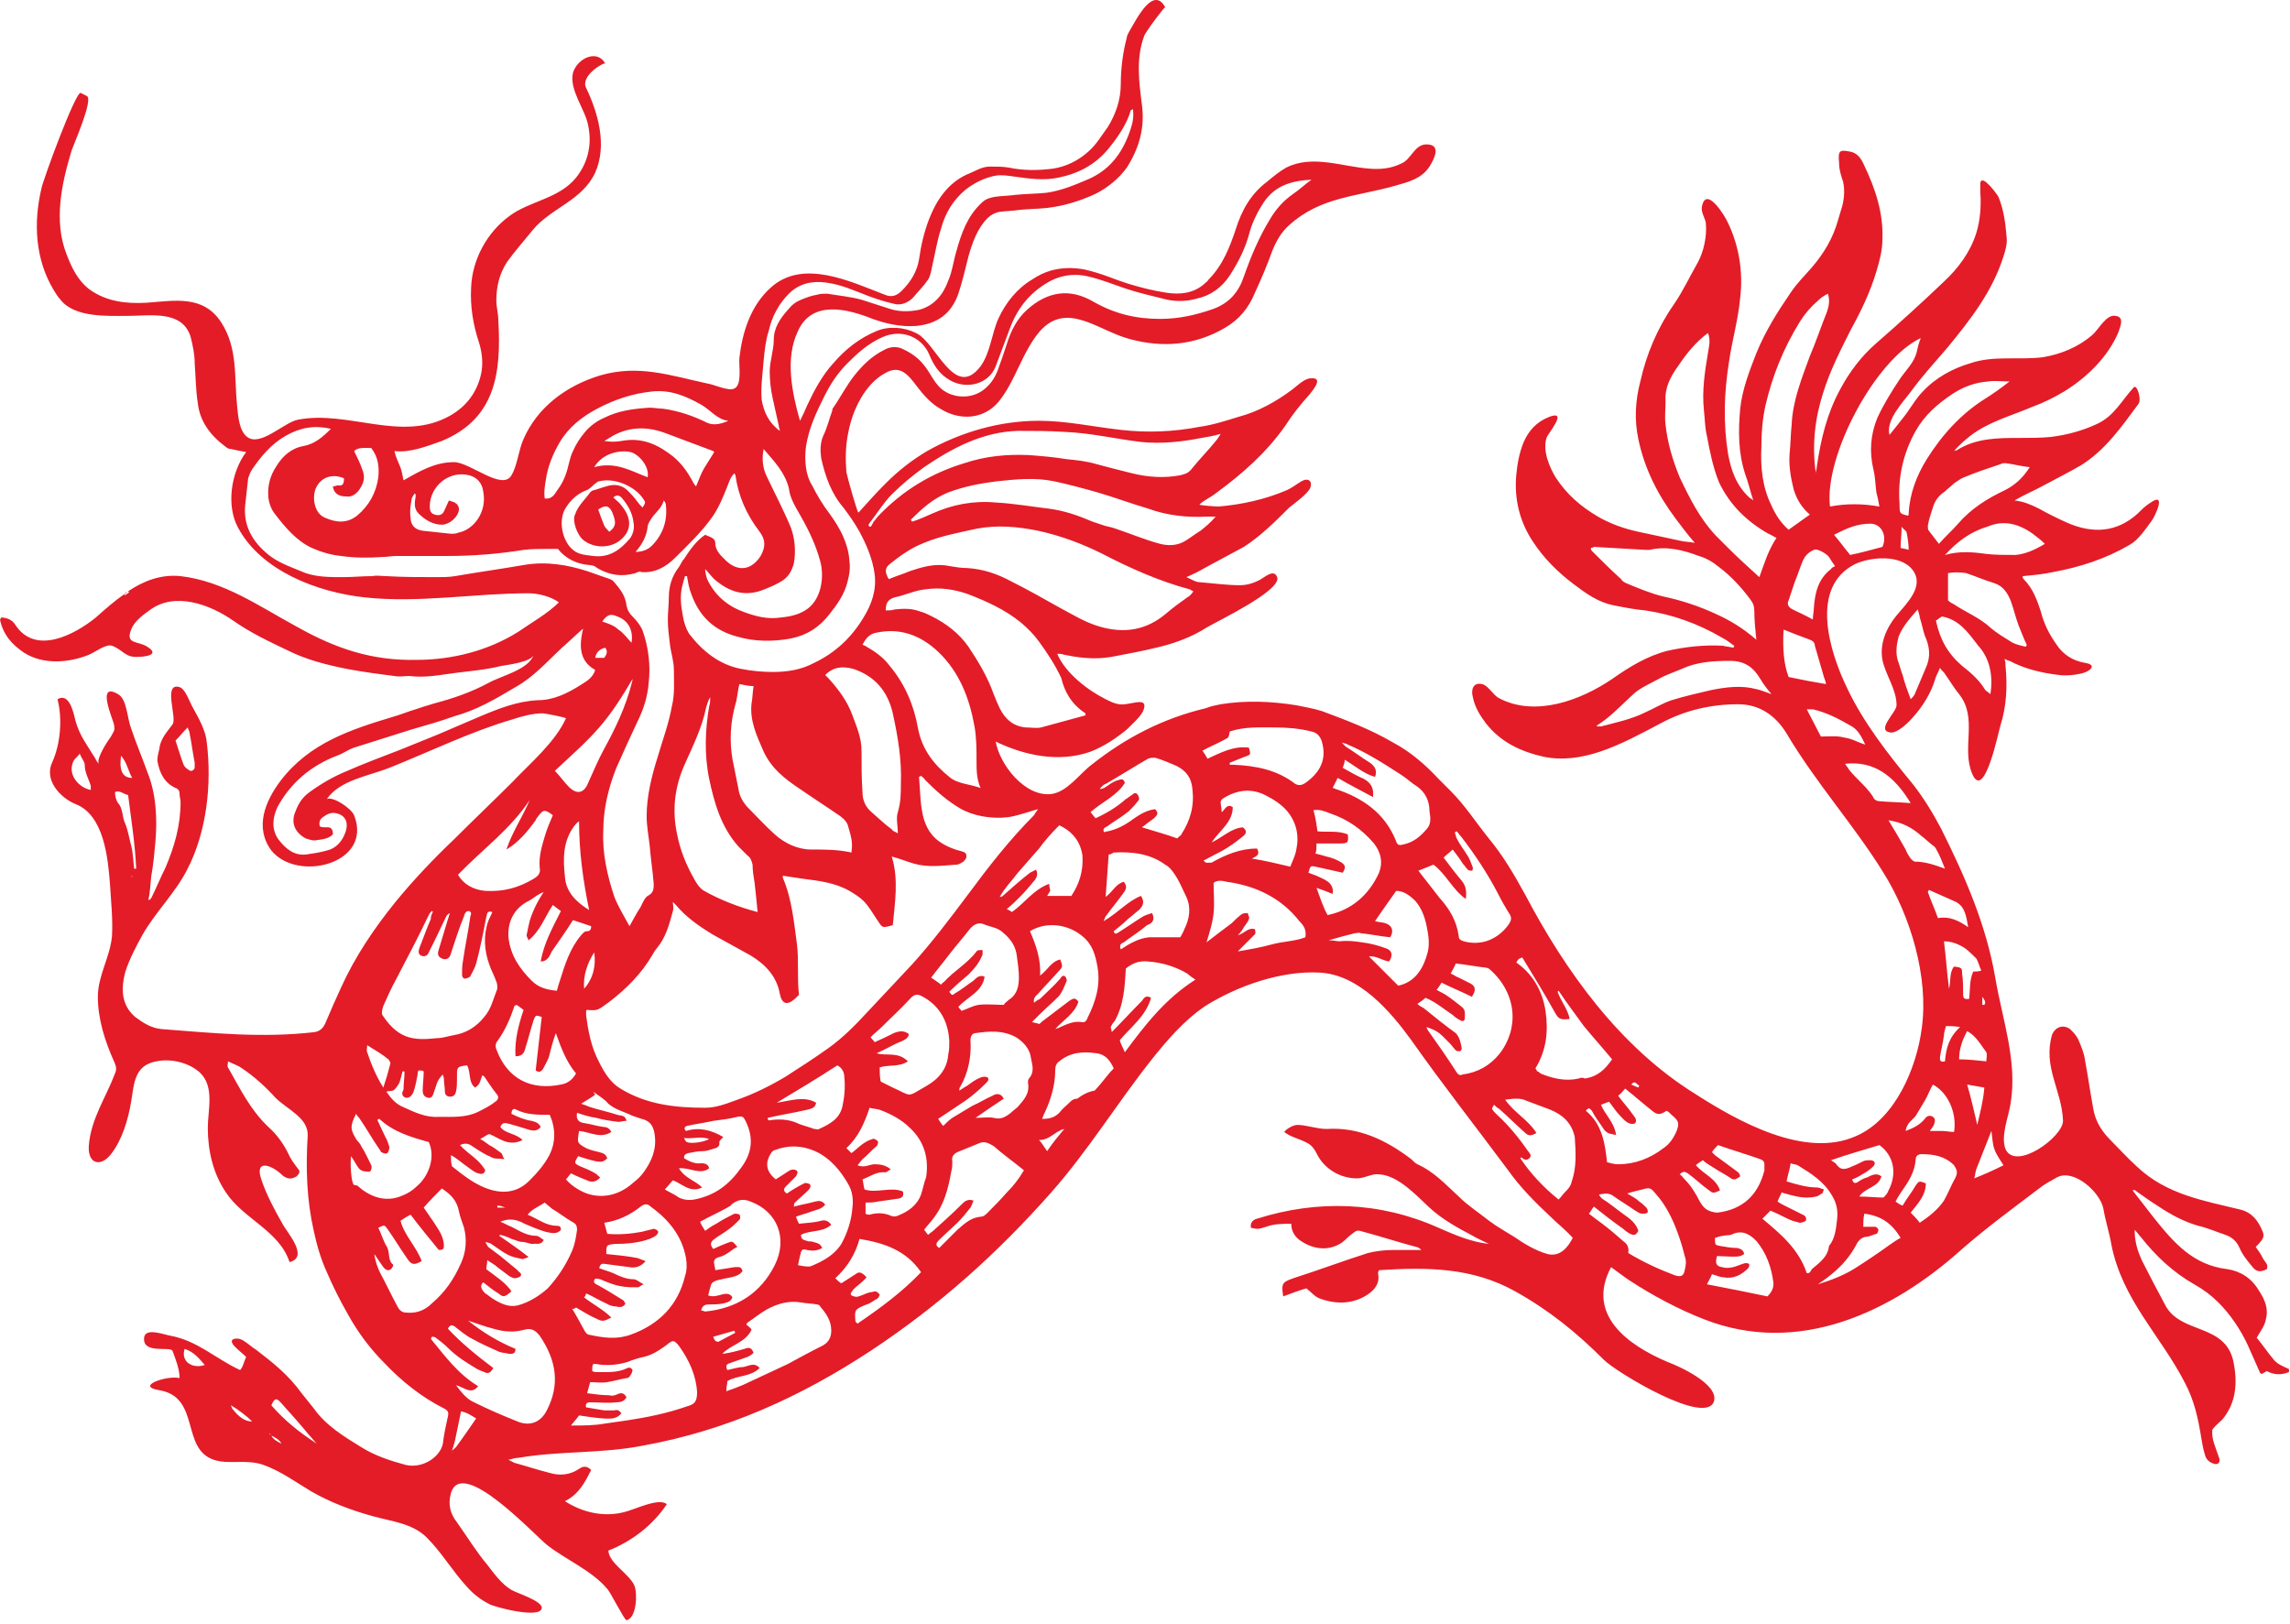 <?xml version="1.0" encoding="UTF-8"?> <svg xmlns="http://www.w3.org/2000/svg" width="227" height="161" viewBox="0 0 227 161" fill="none"> <path fill-rule="evenodd" clip-rule="evenodd" d="M225.5 134.913C224.8 134.113 224.3 133.313 223.7 132.613C224.1 131.913 224.5 131.413 224.6 130.813C224.9 129.713 224.5 128.813 223.9 127.913C223.2 126.713 222.1 126.013 220.8 125.813C217.4 125.413 215.5 123.213 213.5 120.713C212.8 119.813 212.1 118.913 211.4 118.013C211.6 117.913 211.7 118.013 211.8 118.113C212.5 118.613 213.2 119.113 214 119.613C215.2 120.413 216.5 121.113 217.9 121.513C218.8 121.713 219.7 122.113 220.6 122.413C221.2 122.613 221.7 123.013 222 123.713C222.3 124.413 222.8 125.013 223.3 125.613C223.7 126.113 224.1 126.113 224.7 125.813C224.9 125.313 224.5 125.113 224.3 124.713C224.1 124.313 223.9 124.013 223.6 123.613C224.3 122.913 224.5 122.613 224.3 122.113C223.9 121.113 223.3 120.213 222.1 119.913C218.4 119.013 214.8 118.413 211.9 115.713C210.9 114.813 210.1 113.913 209.2 113.013C208.3 112.113 207.7 111.113 207.5 109.913C207.2 108.313 207 106.813 206.7 105.213C206.6 104.413 206.3 103.713 206 103.013C205.8 102.613 205.5 102.313 205.2 102.013C204.5 101.513 203.7 101.813 203.4 102.613C202.5 105.813 204.4 108.113 204.5 111.113C204.5 112.713 199.8 116.113 198.8 113.913C198.3 112.613 199.1 110.713 199.3 109.413C200 105.213 198.5 101.113 197.8 97.013C196.9 91.713 194.8 86.913 192.4 82.113C191.6 80.613 190.7 79.113 189.6 77.713C187.2 74.813 184.7 71.613 183.1 68.213C181.4 64.713 179.3 58.213 183.9 55.913C185.4 55.213 188.4 54.913 189.6 56.513C190.8 58.113 189 59.813 188 61.013C187 62.213 186.3 63.813 186.6 65.413C186.9 66.913 188 68.313 188 69.913C188 70.613 185.9 72.413 187.4 72.613C188.1 72.713 189.3 71.513 189.7 71.013C190.6 70.013 191.4 68.713 191.8 67.413C191.9 67.013 192.1 66.713 192.3 66.213C192.5 66.513 192.7 66.613 192.8 66.813C193.3 67.513 193.7 68.213 194.2 68.813C196.1 71.213 194.4 74.113 195.5 76.713C196.7 79.513 198.1 72.513 198.3 71.913C198.9 70.013 199 68.013 198.8 66.013C198.8 65.813 198.8 65.613 198.7 65.313C198.9 65.413 199.1 65.513 199.2 65.513C200.7 66.313 202.4 66.713 204.1 66.913C204.8 67.013 205.8 66.913 206.5 66.713C207.2 66.513 207.9 65.913 206.7 65.713C205.5 65.513 204.5 64.913 203.8 63.813C203.1 62.813 202.6 61.813 202.3 60.613C201.9 59.413 201.5 58.313 200.6 57.413C200.5 57.313 200.5 57.213 200.5 57.113C201.6 57.013 202.6 56.913 203.5 56.713C206.2 56.213 208.7 55.413 211.1 54.013C212 53.513 212.7 52.413 213.3 51.613C213.6 51.213 214.8 48.713 213.2 49.813C212.7 50.113 212.3 50.513 211.9 50.913C209.8 52.813 207.4 52.913 204.9 51.813C204 51.413 203 50.913 202.1 50.413C201.3 50.013 200.6 49.713 199.7 49.613C200.7 49.013 201.7 48.613 202.6 48.113C203.9 47.413 205.1 46.813 206.3 46.113C208.7 44.613 210.3 42.313 212 40.013C212.3 39.513 211.8 38.013 211.5 38.413C210.3 39.713 209.6 41.213 207.9 42.013C206.4 42.713 204.9 43.113 203.3 43.313C202.3 43.413 201.2 43.413 200.2 43.413C198.1 43.413 195.9 43.413 194 44.613C193.9 44.713 193.8 44.613 193.7 44.713C194.2 44.113 194.8 43.613 195.3 43.213C197.1 41.813 199.4 41.213 201.5 40.313C202.6 39.913 203.6 39.413 204.6 38.813C206.9 37.413 209 35.313 210 32.913C210.2 32.313 210.6 31.413 209.7 31.313C208.8 31.113 208 32.713 207.4 33.213C206 34.413 204.3 35.113 202.5 35.413C200.1 35.713 197.6 35.213 195.3 36.013C193.6 36.513 191.9 37.413 190.6 38.813C190 39.413 189.6 40.113 189.1 40.813C189 41.013 187.3 43.113 187.3 43.113C186.9 41.613 188.7 39.813 189.5 38.713C190.6 37.213 191.8 35.913 193 34.513C195.3 31.713 197.5 28.913 198.6 25.413C198.8 24.813 199 24.113 198.9 23.413C198.8 22.113 198.6 20.713 198.1 19.513C198 19.313 196.5 17.213 196.3 18.113C196.3 18.413 196.3 18.713 196.3 19.013C196.4 20.413 196.3 21.813 195.9 23.113C195.3 25.013 194.1 26.613 192.7 27.913C190.5 30.013 188.3 32.013 186 34.013C184.5 35.313 183.3 36.913 182.4 38.613C181.1 41.013 180.5 43.513 180.1 46.213C180.1 46.413 180 46.613 180 46.913C179.6 44.213 179.9 41.513 180.7 39.013C181.4 36.713 182.5 34.613 183.5 32.613C184.5 30.813 185.4 28.913 186 26.913C186.3 25.913 186.6 24.813 186.6 23.713C186.7 21.113 185.9 18.713 184.8 16.413C184.5 15.713 184.1 15.113 183.3 15.013C182.3 14.813 182.2 15.013 182.3 16.113C182.3 16.813 182.5 17.413 182.7 18.013C182.9 18.913 182.8 19.913 182.5 20.813C182.4 21.113 182.3 21.513 182.2 21.813C181.7 23.613 180.8 25.113 179.6 26.513C178.9 27.313 178.1 28.113 177.5 29.013C176.2 30.913 175 32.813 174.1 35.013C173.4 36.813 172.7 38.613 172.5 40.513C172.3 42.713 172.3 44.913 173 47.013C173.3 47.813 173.5 48.713 173.8 49.613C173.6 49.413 173.5 49.413 173.4 49.313C172.1 48.113 171.6 46.613 171.3 45.013C170.8 41.913 170.9 38.913 171.4 35.813C171.7 33.713 172.3 31.713 172.5 29.513C172.8 27.013 172.4 24.413 171.3 22.113C171 21.413 169.1 18.313 168.7 20.513C168.6 21.113 169.1 21.713 169.1 22.213C169.2 23.413 168.9 24.913 168.3 26.013C167.5 27.413 166.8 28.913 165.9 30.213C164.3 32.513 163.2 35.113 162.6 37.813C162.1 39.713 162 41.613 162.4 43.513C163 46.413 164.3 49.013 166.1 51.413C166.7 52.213 167.3 53.013 168 53.813C167.5 53.713 167 53.713 166.6 53.613C165.2 53.313 163.8 53.013 162.4 52.713C161 52.413 159.6 51.913 158.4 51.213C156.7 50.213 155.3 49.013 154.2 47.313C153.6 46.313 152.9 44.713 153.3 43.413C153.4 43.013 155.5 40.613 153.6 41.313C152.3 41.813 151.5 42.713 151 43.913C150.6 44.913 150.4 46.013 150.3 47.113C150.1 49.413 150.6 51.613 151.9 53.613C153 55.313 154.4 56.713 156 57.913C157.2 58.813 158.4 59.713 160 60.013C161 60.213 162 60.413 163.1 60.513C165.8 60.913 168.3 61.813 170.7 63.213C171.1 63.413 171.5 63.713 171.9 64.013C171.9 64.113 171.9 64.113 171.8 64.213C171.5 64.113 171.1 64.113 170.8 64.013C168.9 63.913 167.1 64.113 165.3 64.513C163.3 65.013 161.5 66.113 159.8 67.313C156.7 69.413 152.2 71.113 148.6 69.213C148 68.913 147.5 67.913 146.9 67.813C146 67.613 145.8 68.413 146 69.113C146.2 70.113 146.7 70.913 147.3 71.713C148.8 73.613 150.8 74.513 153 75.013C154.9 75.413 156.8 75.113 158.6 74.513C160.7 73.813 162.7 72.713 164.6 71.713C167 70.413 169.6 69.813 172.3 69.813C174.4 69.813 176 70.913 177.1 72.713C180 77.613 183.8 81.813 186.7 86.513C189.4 90.813 191.2 96.913 190.5 101.913C190 105.813 187.9 110.913 184 112.613C178.9 114.913 172.2 111.113 168 108.413C160.6 103.813 155.2 96.313 151.2 88.713C150.1 86.713 149 84.813 147.5 83.013C146.3 81.513 145.2 79.813 143.8 78.413C143.4 78.013 143 77.613 142.6 77.213C141.3 75.813 139.8 74.513 138.1 73.613C135.9 72.313 133.5 71.413 131.1 70.513C130.2 70.213 129.4 70.113 128.5 69.913C126 69.513 123.5 69.413 121 69.813C120.5 69.913 120 70.013 119.5 70.213C115.3 71.213 111.6 73.113 108.2 75.813C107 76.713 105.8 78.513 104.2 78.713C101.6 79.013 99.1 75.813 98.7 73.513C101.6 74.913 105 75.613 108.1 74.513C109.4 74.013 110.6 73.213 111.7 72.313C112.2 71.813 113 71.113 113.3 70.513C113.9 69.113 112.5 69.713 111.5 69.813C110.8 69.913 110.2 69.613 109.6 69.313C107.8 68.413 105.6 66.713 104.8 64.813C104.9 64.813 105 64.813 105.1 64.813C106.8 65.213 108.5 65.413 110.2 65.113C111.8 64.813 113.4 64.513 115 64.113C116.6 63.713 118.2 63.113 119.6 62.213C120.6 61.613 127.1 58.513 126.6 57.213C126.3 56.413 125.5 57.113 125 57.413C124.3 57.813 123.6 58.013 122.9 58.013C121.6 58.013 120.2 57.813 118.9 57.713C118.5 57.713 118.1 57.413 117.6 57.213C118.3 56.913 118.9 56.613 119.4 56.313C120.7 55.613 122 54.913 123.3 54.213C125 53.113 126.4 51.713 127.8 50.313C128.3 49.913 129.7 48.913 129.9 48.313C130.1 47.713 129.7 47.313 129 47.713C128.5 48.013 128 48.413 127.5 48.613C125.4 49.513 123.1 50.013 120.8 50.213C120.6 50.213 118.9 50.113 118.9 50.013C119.3 49.613 120 49.313 120.5 48.913C123.1 47.013 125.5 44.913 127.4 42.213C128.1 41.113 128.9 40.113 129.8 39.113C130.2 38.613 131.3 37.313 129.8 37.513C129.2 37.613 128.5 38.313 128.1 38.613C126.5 39.813 124.7 40.813 122.8 41.313C121.5 41.713 120.3 42.113 118.9 42.313C116.3 42.813 113.7 42.913 111.1 42.613C108.4 42.313 105.7 41.713 103 41.713C99.1 41.713 95.3 42.813 91.9 44.713C90.4 45.613 89.1 46.613 87.8 47.913C86.9 48.813 86 49.813 85.1 50.813C85 50.913 84 47.313 83.9 46.813C83.8 45.513 83.8 44.213 84.1 42.813C84.5 40.713 85.7 38.113 87.7 37.013C89.2 36.113 90 37.113 90.9 38.313C91.5 39.113 92.3 40.013 93.2 40.513C95.1 41.713 97.5 41.613 99 39.813C100.7 37.713 101.3 34.913 103.1 32.813C105.8 29.813 108.9 32.813 112 33.613C115.3 34.513 118.5 34.213 121.4 32.513C122.8 31.713 123.8 30.513 124.4 29.013C125 27.713 125.6 26.313 126.1 24.913C126.5 23.913 127 23.013 127.8 22.313C130.9 19.513 134.4 19.513 138.3 18.413C139.7 18.013 140.9 17.713 141.7 16.513C142.2 15.713 142.9 14.313 141.4 14.313C140.2 14.313 139.9 15.813 138.9 16.213C137.9 16.713 136.8 16.813 135.7 16.713C133 16.513 130.1 15.313 127.5 16.613C126.8 17.013 126.2 17.513 125.6 18.013C124 19.213 123.1 20.813 122.5 22.713C121.9 24.513 121.2 26.313 119.8 27.713C119.7 27.913 119.5 28.013 119.3 28.213C118.2 29.113 116.9 29.213 115.6 29.013C114.3 28.813 113.1 28.513 111.8 28.113C111.2 27.913 110.6 27.713 110.1 27.513C109.3 27.213 108.4 26.913 107.5 26.713C106.4 26.513 105.3 26.513 104.2 26.813C103.5 27.013 102.9 27.313 102.3 27.713C100.8 28.613 99.7 30.013 99 31.513C98.3 33.013 98.2 34.913 97.2 36.313C94.6 39.713 92.8 33.913 90.8 33.013C89.6 32.413 88.1 32.313 86.9 32.813C85.2 33.513 83.8 34.613 82.6 36.013C81.5 37.213 80.7 38.713 80 40.213C79.8 40.713 79.6 41.113 79.3 41.713C78.5 38.913 77.8 35.513 79.1 32.813C80.5 29.713 84 30.613 86.5 31.613C87.9 32.113 89.3 32.413 90.8 32.313C92.9 32.113 94.3 31.113 95 29.113C95.4 27.913 95.7 26.613 96 25.413C96.4 24.013 96.9 22.613 97.9 21.613C98.2 21.313 98.6 21.113 99 21.013C99.7 20.913 100.4 20.913 101 20.813C101.9 20.713 102.9 20.713 103.8 20.613C105.5 20.413 107.1 19.913 108.6 19.213C109.8 18.613 110.9 17.713 111.7 16.613C112.9 14.713 113.5 12.713 113.2 10.413C112.9 8.113 112.6 5.813 113.4 3.613C113.5 3.213 115.4 0.713 115.5 0.713C114.3 -1.487 112.6 2.013 112 3.013C111.9 3.213 111.7 3.513 111.7 3.713C111.3 5.213 111.1 6.813 111.1 8.313C111.1 9.913 110.6 11.313 109.8 12.613C109.2 13.413 108.7 14.313 107.9 15.013C106.9 15.913 105.7 16.513 104.4 16.713C102.9 16.913 101.4 16.913 100 16.613C99.4 16.513 98.8 16.513 98.1 16.513C97.3 16.513 96.6 17.013 95.8 17.313C93.9 18.213 92.8 19.913 92.1 21.713C91.6 23.013 91.3 24.313 91.1 25.713C90.9 26.913 90.3 27.913 89.4 28.813C88.9 29.313 88.4 29.513 87.7 29.213C84.3 27.913 79.6 25.613 76.4 28.513C74.4 30.313 73.6 32.913 73.3 35.413C73.2 36.213 73.6 38.113 72.8 38.513C72.2 38.813 70.8 38.113 70.1 38.013C66.4 37.213 63.3 36.113 59.5 37.213C56.2 38.213 53.3 40.313 51.9 43.513C51.4 44.613 51.3 46.113 50.7 47.113C49.8 48.713 46.6 45.813 45 45.813C43.1 45.813 41.6 46.713 40 47.613C39.9 47.113 39.8 46.513 39.6 46.113C39.4 45.613 39.2 45.213 39.1 44.713C40.6 44.913 42.4 44.213 43.8 43.713C49.1 41.513 49.7 37.013 49.4 31.813C49.4 31.113 49.2 30.413 49.2 29.813C49.2 28.413 49.5 27.113 50.3 25.913C51.1 24.813 52 23.813 52.8 22.813C54.6 20.613 57.7 19.913 59 17.113C60.2 14.413 59.3 11.213 58.1 8.713C57.5 7.513 59.9 6.113 60 6.313C59.2 4.813 57.2 5.813 56.8 7.213C56.4 8.913 58 10.813 58.3 12.413C58.7 14.313 58.3 16.113 57.1 17.613C55.4 19.713 52.5 19.913 50.5 21.413C48.3 23.013 46.8 25.713 46.7 28.513C46.6 30.413 46.9 32.213 47.5 34.013C47.8 35.013 47.9 36.013 47.7 37.013C47.3 38.913 46.2 40.313 44.6 41.213C39.8 43.913 34.5 40.613 29.5 41.613C28.1 41.913 25.8 44.313 24.5 43.313C23.7 42.713 23.6 41.213 23.5 40.213C23.2 37.313 23.6 34.513 21.9 31.913C20.1 29.213 17.3 29.813 14.5 30.013C12.5 30.113 10.6 29.913 8.9 28.713C7.7 27.813 7.1 26.513 6.6 25.213C5.3 21.913 6.1 18.213 7.1 14.913C7.3 14.313 9.3 9.813 8.6 9.513C8.4 9.413 8.2 9.313 8 9.213C7.5 9.013 4.2 18.013 4.1 18.713C3.3 22.113 3.5 25.713 5.3 28.713C5.5 29.013 5.7 29.413 6 29.713C7.4 31.513 10.7 31.313 12.7 31.313C14.9 31.313 18.1 30.713 18.9 33.413C19.1 34.213 19.3 35.113 19.3 36.013C19.4 37.313 19.4 38.613 19.6 39.913C19.8 41.813 20.9 43.213 22.4 44.313C22.5 44.413 22.7 44.513 22.9 44.513C23.4 44.613 23.8 44.713 24.4 44.813C22.9 46.813 22.4 50.113 23.6 52.313C25.9 56.613 31.5 58.713 36.1 59.213C41.5 59.813 47 58.813 52.4 58.813C53.3 58.813 54.6 59.113 55.4 59.713C54.3 60.813 52.7 61.713 51.4 62.613C48.4 64.513 44.8 65.413 41.3 65.413C36.9 65.513 33.3 64.313 29.4 62.113C25.7 60.113 22.2 57.613 17.9 57.113C15.9 56.913 14.2 57.613 12.7 58.613L12.8 58.713C12.7 58.813 12.5 58.913 12.4 59.013C12.4 59.013 12.4 59.013 12.3 58.913C11.3 59.613 10.4 60.413 9.5 61.213C7.4 62.913 3.5 65.013 1.5 61.913C1.2 61.413 0.6 61.213 0.1 61.213C0.1 61.313 0 61.413 0 61.413C0.3 62.913 1.2 63.913 2.4 64.713C4.3 65.913 6.8 65.713 8.8 64.913C9.5 64.613 10.5 63.813 11.1 64.013C12.2 64.413 12.4 65.213 13.7 65.113C14.4 65.113 15.9 64.913 14.6 64.113C13.7 63.513 12.4 63.913 13 62.413C13.3 61.613 14.1 61.013 14.8 60.513C17.3 58.613 20.8 59.913 23.1 61.513C24.8 62.713 26.7 63.613 28.6 64.513C30.4 65.413 32.4 65.913 34.4 66.313C36 66.613 37.5 66.813 39.1 67.013C39.6 67.113 40.1 67.013 40.6 67.013C42.1 67.213 43.6 66.913 45.1 66.713C46.6 66.513 48.1 66.413 49.7 66.013C50.3 65.913 52.7 65.613 52.9 64.913C52.4 66.413 49.6 67.013 48.4 67.713C46.7 68.613 45 69.213 43.1 69.713C42.4 69.913 41.8 70.113 41.2 70.313C40.5 70.513 39.8 70.813 39.1 71.013C34.8 72.313 30.7 73.613 27.8 77.413C26.3 79.413 25.2 82.013 26.9 84.313C29.5 87.513 37 85.613 35.1 80.813C34.8 80.113 33 78.913 32.4 79.213C33.7 77.313 36.6 76.913 38.6 76.113C42.6 74.513 46.7 72.513 50.8 71.313C51.7 71.013 52.8 70.713 53.8 70.713C54 70.713 56.1 71.113 56.1 71.213C55 73.613 52.6 75.613 50.8 77.513C48.9 79.413 46.9 81.313 45 83.213C43 85.113 41 87.213 39.2 89.413C37.1 92.013 35.2 94.813 33.8 97.913C33.3 99.013 32.8 100.113 32.3 101.313C32.1 101.813 31.8 102.213 31.2 102.313C26 102.913 21.2 102.413 16 102.013C15 101.913 14.2 101.413 13.4 100.813C12 99.613 12 98.013 12.4 96.413C12.8 95.113 13.5 93.813 14.1 92.713C15.4 90.413 17.4 88.513 18.6 86.113C20.5 82.413 21 77.713 20.5 73.613C20.4 72.413 19.7 71.213 19.1 70.113C18.8 69.613 18.4 68.313 17.8 68.113C16.1 67.613 17.6 71.213 17.1 71.813C16.6 72.513 15.9 73.213 15.8 74.213C15.7 74.613 15.6 75.013 15.6 75.413C15.8 76.613 16.3 77.613 17.4 78.113C17.7 78.213 17.8 78.413 17.8 78.713C17.8 79.013 17.9 79.213 17.9 79.513C17.9 81.813 17.3 83.913 16.4 86.013C15.9 87.013 15.5 88.013 15 89.013C14.9 89.113 14.9 89.213 14.7 89.213C14.9 88.413 14.9 87.613 15 86.813C15.2 85.713 15.3 84.613 15.4 83.513C15.6 81.213 15.5 78.713 14.6 76.513C14.1 75.113 13.5 73.713 13 72.213C12.6 71.213 12.6 69.313 11.7 68.813C9.5 67.513 11.2 71.313 11.3 71.813C11.4 72.513 11.3 72.413 11 73.013C10.7 73.413 9.5 75.213 9.8 75.713C9.6 75.513 9.5 75.313 9.4 75.113C8.6 73.813 7.9 72.913 7.5 71.513C7.3 70.713 6.9 68.613 5.7 69.313C6.2 71.213 6 73.713 5.2 75.513C4.3 77.313 6 79.113 7.5 79.713C10.3 80.813 10.7 85.013 10.9 87.613C11 89.313 11.2 91.113 11.1 92.813C10.9 94.913 9.7 96.713 9.7 98.813C9.7 101.013 10.4 103.213 11.3 105.213C11.5 105.613 11.6 106.013 11.4 106.413C10.5 108.813 9 110.913 8.8 113.613C8.7 115.413 10 115.713 11 114.413C12.1 113.013 12.7 111.013 13 109.213C13.3 107.413 13.3 105.613 15.5 105.213C16.9 104.913 18.7 105.313 19.8 106.313C21.3 107.713 20.6 110.013 20.6 111.813C20.6 114.013 21.1 116.313 22.4 118.213C24.1 120.813 27.7 122.013 28.7 125.113C30.7 124.613 28.4 122.113 28 121.313C27.2 119.913 26.4 118.413 25.9 116.913C25.2 114.813 27 115.513 28 116.513C28.5 116.913 28.9 116.913 29.4 116.613C29.7 116.313 29.8 116.113 29.5 115.813C29.2 115.413 28.9 115.013 28.7 114.613C28.2 113.513 27.5 112.513 26.6 111.713C24.8 110.013 23.8 107.913 22.6 105.813C22.5 105.713 22.6 105.513 22.6 105.213C23.2 105.513 23.6 105.613 24 105.913C25.2 106.713 26.3 107.713 27.3 108.813C28.5 110.013 30.6 110.813 30.5 112.613C30.3 115.813 30.4 118.913 31.1 122.013C31.4 123.413 31.8 124.813 32.4 126.113C33 127.513 33.7 128.913 34.5 130.313C35.5 132.113 36.7 133.713 38.1 135.113C39.8 136.913 41.8 138.513 44 139.613C44.4 139.813 44.5 140.013 44.4 140.413C44.2 141.313 44 142.213 43.9 143.113C43.6 144.513 41.8 145.613 40.2 145.213C38.7 144.813 37.2 144.313 35.9 143.513C34.1 142.413 32.3 141.313 31.1 139.613C30.7 139.113 30.3 138.613 29.9 138.113C28.6 136.313 27.1 135.113 25.4 133.813C24.9 133.513 24.2 132.813 23.7 132.713C23 132.613 22.7 132.913 23.3 133.513C23.7 133.913 24.1 134.213 24.4 134.513C24.2 134.913 24.1 135.513 23.8 135.813C21.4 134.713 19.6 132.913 16.9 132.413C16.3 132.313 14.5 131.613 14.3 132.513C14 134.313 16.9 133.413 17.1 133.913C17.4 134.713 17.8 135.713 17.8 136.613C16.6 136.313 13.3 137.413 15.8 137.813C19.9 138.513 17.9 143.613 21.2 144.713C22.7 145.213 24.4 144.613 26.1 145.213C27.8 145.813 29.3 146.913 30.8 147.813C32.7 148.913 34.8 149.713 37 150.313C38.8 150.813 40.9 151.013 42.3 152.413C43.8 153.913 44.9 155.813 46.3 157.313C46.9 158.013 47.7 158.613 48.5 159.013C49 159.313 53.6 160.513 53.7 159.413C53.8 158.713 51.2 157.913 50.7 157.613C49.7 157.013 49 156.013 48.3 155.113C47.2 153.813 46.3 152.313 45.3 150.913C44.6 150.013 44.4 149.113 44.7 148.013C45.8 144.313 53.1 152.313 54.3 153.213C56.1 154.613 58.7 155.713 60.2 157.513C60.5 157.813 61.9 160.613 62.1 160.613C63.1 160.413 63.2 158.013 62.9 157.213C62.4 156.013 60.4 155.013 60.3 153.713C62.6 152.813 64.7 151.213 66.1 149.113C65.3 148.413 62.8 149.713 61.8 149.913C59.8 150.413 57.7 149.913 56 148.813C57.4 148.113 58 146.913 58.6 145.713C58.2 145.313 57.8 145.313 57.4 145.613C56.5 146.213 55.5 146.313 54.5 146.013C53.3 145.713 52.1 145.313 51 145.013C50.8 144.913 50.6 144.813 50.4 144.713C50.8 144.613 51.1 144.513 51.4 144.513C55.5 143.813 59.6 144.113 63.7 143.313C72 141.813 79.3 138.513 86.3 133.913C93.1 129.413 98.8 124.313 104.2 118.213C107.9 114.013 110.7 109.413 114.1 105.113C115.6 103.213 117.4 101.113 119.5 99.713C122.7 97.713 127 96.213 130.8 96.413C134.7 96.613 137.8 100.213 139.9 103.113C143 107.513 146.3 111.713 149.5 116.013C150.7 117.713 152.2 119.213 153.7 120.613C154.4 121.313 155.2 121.913 155.9 122.713C155.4 123.713 154.6 124.613 153.4 124.313C152.3 124.013 151.1 123.313 150.1 122.613C149.3 122.113 148.4 121.613 147.6 121.013C146.6 120.213 145.5 119.513 144.6 118.613C143.3 117.413 142.1 116.113 140.5 115.413C140.3 115.313 140.1 115.113 139.9 114.913C137.4 113.013 134.7 111.713 131.5 111.913C130.5 111.913 129.5 111.513 128.6 111.513C128.2 111.513 127.5 111.913 127.3 112.213C127.9 112.713 128.9 112.913 129.6 113.313C130 113.513 130.3 113.913 130.5 114.313C131.2 115.813 132.8 116.813 134.5 116.813C135.3 116.813 136 116.313 136.7 116.413C138.6 116.513 140.4 118.513 141.7 119.713C143 120.913 144.5 121.713 146 122.513C146.5 122.813 147 123.013 147.6 123.313C145.8 123.113 144.2 122.413 142.6 121.713C136.8 119.113 130.6 118.913 124.6 120.813C124.2 120.913 123.9 121.213 124 121.713C124.6 121.813 124.6 121.913 125.5 121.613C126.3 121.313 127.2 121.313 128 121.313C128 122.013 128.3 122.513 128.8 122.913C129.9 123.713 131.4 124.113 132.8 123.313C133.2 123.113 133.5 122.713 133.9 122.413C134.2 122.213 134.4 121.913 134.8 122.013C136.7 122.513 138.5 123.113 140.4 123.613C140.5 123.613 140.7 123.713 140.9 123.913C139.9 123.913 139 123.913 138.1 123.913C137.3 123.913 136.4 124.013 135.6 124.213C133.1 125.013 130.7 125.913 128.2 126.713C127.1 127.113 127 127.213 127.2 128.513C128 128.213 128.8 127.913 129.5 127.713C130 128.113 130.3 128.513 130.8 128.713C132.4 129.313 134.1 129.313 135.6 128.313C136.3 127.813 136.8 127.213 136.6 126.213C136.6 126.113 136.6 126.113 136.7 125.913C141.4 125.613 145.9 125.613 150.2 128.013C153.6 129.913 156.3 132.113 159 134.813C160.2 136.013 169.1 141.413 169.9 138.913C170.4 137.213 166.4 135.413 165.3 135.013C161.3 133.313 157.2 130.313 159.7 125.613C160.4 126.113 160.9 126.513 161.5 126.913C163.8 128.413 166.4 129.813 169 130.813C178.3 134.413 187.5 130.113 194.5 123.813C196.9 121.713 199.5 119.813 202 117.913C202.6 117.413 203.2 117.113 203.9 116.713C205.6 115.813 208.2 118.213 208.5 119.813C208.7 121.013 209.1 122.213 209.3 123.413C210.4 128.913 214.2 132.413 216.6 137.113C217.5 138.813 217.9 140.613 218.2 142.513C218.3 143.113 218.4 143.713 218.6 144.313C218.7 144.713 219.1 145.013 219.5 145.113C219.8 145.213 220.1 145.013 220 144.613C220 144.513 219.9 144.413 219.9 144.313C219.6 143.413 219.2 142.613 219.3 141.713C219.6 141.313 220 141.013 220.3 140.713C221.7 139.013 221.8 137.013 221.4 135.013C220.6 131.113 216.1 132.313 214.6 129.313C213.8 127.813 213 126.313 212.3 124.913C211.9 124.013 211.6 123.113 211.6 121.913C211.9 122.213 212 122.413 212.2 122.613C213.7 124.513 215.4 126.113 217.5 127.313C218.4 127.813 219.2 128.413 219.9 129.113C221.1 130.313 222.1 131.813 222.8 133.313C223.2 134.213 223.6 135.113 224 136.013C224 136.113 224.1 136.113 224.2 136.213C224.4 136.113 224.5 136.013 224.7 135.913C225.4 136.313 226.2 136.313 226.9 136.013V135.713C226.2 135.413 225.8 135.213 225.5 134.913ZM188.4 54.313C188.4 53.613 188.5 53.013 188.5 52.213C188.7 52.513 189 52.613 189 52.813C189.1 53.313 189.2 53.913 189.2 54.513C189 54.413 188.7 54.413 188.4 54.313ZM190.9 66.213C190.5 67.113 190.2 67.913 189.8 68.813C189.7 69.013 189.6 69.113 189.4 69.313C189.1 68.513 188.8 67.713 188.6 66.913C188.4 66.413 188.3 65.913 188.1 65.413C187.9 64.613 188 63.913 188.2 63.113C188.6 62.113 189.3 61.313 190.1 60.413C190.2 60.813 190.3 61.013 190.3 61.213C190.5 61.813 190.6 62.413 190.8 63.013C191.3 64.113 191.4 65.113 190.9 66.213ZM197.3 68.813C197.1 68.613 196.9 68.513 196.8 68.413C196.2 67.413 195.4 66.713 194.5 66.013C193.1 64.813 192.3 63.413 191.9 61.513C192.1 61.413 192.3 61.213 192.5 61.113C194.2 61.413 195.1 62.713 196.1 64.013C197.2 65.213 197.6 66.913 197.3 68.813ZM200.9 63.913C200.9 63.913 200.9 64.013 200.8 64.113C200.4 64.013 199.9 63.913 199.5 63.713C198.7 63.213 198 62.813 197.3 62.213C196.2 61.213 194.9 60.713 193.7 59.913C193.5 59.813 193.3 59.713 193.1 59.513V56.813C193.7 56.713 194.3 56.713 194.9 56.813C195.8 57.113 196.7 57.513 197.7 57.813C198.6 58.113 199 58.813 199.3 59.513C199.6 60.313 199.8 61.213 200.1 62.013C200.4 62.713 200.6 63.313 200.9 63.913ZM201.5 52.913C201.9 53.213 202.3 53.513 202.7 53.913C201.7 54.513 200.8 54.913 199.8 55.013C198.8 55.013 197.8 55.013 196.9 54.913C195.5 54.713 194.2 54.613 192.8 55.013C194 53.713 195.3 52.713 197 52.213C198.6 51.513 200.1 51.913 201.5 52.913ZM193.7 47.913C194 47.713 194.4 47.413 194.7 47.313C195.9 46.813 197.1 46.413 198.3 46.013C198.5 45.913 198.6 45.913 198.8 45.913C199.6 46.013 200.3 46.213 201.2 46.313C200.5 47.413 199.7 48.113 198.7 48.613C197 49.413 195.4 50.413 194.1 51.913C193.5 52.613 192.8 53.213 192.2 53.913C191.9 53.513 191.5 53.013 191.2 52.613C191.1 52.513 191.1 52.313 191.1 52.113C191.2 51.513 191.4 50.913 191.6 50.313C191.8 49.613 192.2 49.113 192.8 48.713C193.1 48.413 193.4 48.213 193.7 47.913ZM189.9 42.713C190.8 41.113 192.1 40.013 193.6 39.013C194.7 38.313 195.8 37.913 197.1 37.813C197.7 37.713 198.3 37.813 199.2 37.813C198.3 38.513 197.6 39.013 196.8 39.513C194.4 41.013 192.5 43.113 191 45.513C190 47.113 189.3 48.913 189.2 50.913C189.2 51.013 189.2 51.113 189.1 51.113C188.3 50.913 188.3 50.913 188.3 50.013C188.1 47.513 188.6 45.013 189.9 42.713ZM17.4 73.413C17.8 73.013 18.1 72.613 18.6 72.113C18.7 72.413 18.8 72.513 18.8 72.713C19 73.713 19.1 74.613 19.3 75.613C19.3 75.813 19.3 75.913 19.3 76.113C19.2 76.413 18.9 76.513 18.7 76.313C18.5 76.213 18.3 76.013 18.2 75.813C17.9 75.013 17.7 74.313 17.4 73.413ZM7.1 76.213C7.1 75.913 7.2 75.613 7.3 75.413C7.4 75.213 7.7 75.013 7.9 74.713C8.1 75.213 8.4 75.513 8.4 75.813C8.4 76.613 8.8 77.213 9 77.913C9 78.013 9 78.213 9 78.313C8 78.113 7.1 77.213 7.1 76.213ZM13 86.913C13 86.813 13 86.813 13 86.913L13.1 86.813C13.1 86.813 13.1 86.813 13.1 86.913H13ZM12 74.913C12.6 75.613 12.7 76.413 13.1 77.113C12.1 77.113 11.8 76.313 12 74.913ZM11.4 78.513C11.9 78.313 12.2 78.713 12.7 78.813C13 81.213 13.4 83.713 13.5 86.113C13.4 86.113 13.4 86.113 13.3 86.113C13.2 85.313 13.2 84.613 13 83.813C12.8 83.113 12.7 82.313 12.4 81.613C12.1 81.013 12.2 80.113 11.7 79.613C11.5 79.313 11.4 78.913 11.4 78.513ZM18.3 133.713C19.2 134.013 19.7 134.613 20.3 135.313C19.1 135.713 17.9 135.013 18.3 133.713ZM23 139.613C23 139.513 22.9 139.413 22.9 139.313C23.6 139.713 24.5 140.413 25 140.913C24.3 140.913 23.7 140.513 23 139.613ZM26.7 142.113C26.7 142.113 26.8 142.113 26.8 142.213C26.8 142.213 26.7 142.213 26.7 142.113ZM26.9 142.313C27.3 142.513 27.7 142.713 27.9 143.113C27.5 142.913 27.1 142.713 26.9 142.313ZM26.9 139.313C27.2 138.613 27.4 138.513 27.9 139.113C28.8 140.113 29.7 141.113 30.6 142.213C30.9 142.513 31.1 142.813 31.4 143.113C29.7 142.013 28.2 140.813 26.9 139.313ZM196.5 98.813C196.7 99.113 196.9 99.313 196.7 99.613C196.6 99.613 196.6 99.613 196.5 99.613C196.5 99.313 196.5 99.013 196.5 98.813ZM195.9 95.013C196.1 95.313 196.2 95.813 196.4 96.213C196.1 96.313 195.9 96.313 195.6 96.313C195.2 97.213 195.3 98.113 195.2 99.013C194.7 99.113 194.6 98.913 194.6 98.613C194.6 97.913 194.6 97.213 194.5 96.513C194.5 95.913 194.4 95.913 193.7 95.813C193.2 96.413 193.4 97.313 193.2 98.013C193 96.513 192.9 94.913 192.7 93.313C193.5 93.313 194.2 93.613 194.8 94.013C195.2 94.313 195.6 94.713 195.9 95.013ZM195.1 91.913C194.1 91.213 193.2 90.813 192.1 91.013C191.8 90.113 191.4 89.313 191.1 88.413C191.1 88.313 191.2 88.313 191.2 88.213C192.1 88.613 193 89.013 193.9 89.413C194.8 89.913 194.9 90.813 195.1 91.913ZM186.6 54.213C185.5 54.513 184.4 54.813 183.4 55.013C182.9 54.413 182.4 53.713 181.8 53.013C182.4 52.713 183 52.413 183.6 52.213C184.2 52.013 184.8 51.913 185.4 51.913C186.5 51.913 187.1 53.113 186.6 54.213ZM190.4 33.513C190.2 34.013 190.1 34.413 190 34.913C189.7 36.013 188.9 36.713 188.3 37.613C187.5 38.813 186.7 40.113 186.1 41.413C185.4 43.113 185.3 44.813 185.7 46.513C185.9 47.313 185.9 48.113 186 48.813C186.1 49.213 186.2 49.613 186.3 50.213C184.6 49.913 183 49.913 181.4 50.213C180.8 45.213 185.9 35.613 190.4 33.513ZM181.3 55.213C181.5 55.513 181.6 55.713 181.9 56.113C181.8 56.213 181.6 56.213 181.5 56.413C180.2 57.413 179.9 58.813 179.8 60.313C179.8 60.613 179.7 61.013 179.7 61.413C179 61.013 178.3 60.713 177.7 60.413C177.3 60.213 177.1 59.913 177.3 59.513C177.5 58.913 177.7 58.313 177.9 57.713C178.2 57.013 178.4 56.313 178.7 55.613C178.9 55.113 179.3 54.713 179.8 54.513C180.1 54.313 181.1 54.913 181.3 55.213ZM170.2 60.913C168.5 60.113 166.7 59.513 164.8 59.113C163.6 58.813 162.4 58.313 161.2 57.813C161 57.713 160.8 57.613 160.7 57.413C159.7 56.513 158.7 55.513 157.8 54.613C157.7 54.513 157.7 54.413 157.7 54.313C157.9 54.313 158 54.213 158 54.213C159.7 54.313 161.4 54.413 163.2 54.513C163.3 54.513 163.4 54.513 163.5 54.513C165.2 54.113 166.8 54.513 168.4 55.113C169.1 55.313 169.8 55.713 170.4 56.213C171.6 57.113 172.6 58.213 173.5 59.413C173.8 59.813 173.9 60.113 173.9 60.613C173.9 61.513 174 62.413 174.1 63.413C172.7 62.213 171.5 61.513 170.2 60.913ZM174.1 68.313C172.6 67.913 171.1 68.113 169.6 68.413C168.3 68.713 167 69.013 165.7 69.413C164.8 69.713 164 70.213 163.1 70.613C161.7 71.313 160.2 71.613 158.7 72.013C158.6 72.013 158.4 72.013 158.3 72.013C158.3 71.913 158.3 71.913 158.3 71.913C159.6 71.113 160.6 70.013 161.8 68.913C162.5 68.213 163.5 67.813 164.4 67.313C165.1 66.913 166 66.613 166.7 66.313C168.2 65.613 169.8 65.513 171.5 65.513C172.9 65.513 173.8 66.113 174.5 67.313C174.8 67.813 175.1 68.213 175.6 68.813C175 68.613 174.6 68.413 174.1 68.313ZM174.4 57.213C173.3 56.213 172.3 55.313 171.3 54.313C170.9 53.913 170.5 53.513 170.1 53.113C168.5 51.413 167.5 49.413 166.5 47.313C165.8 45.613 165.3 43.913 165.1 42.113C165 41.313 165.1 40.613 165.1 39.813C165 38.413 165.6 37.313 166.4 36.213C167.2 35.013 168.1 33.913 169.3 33.013C169.6 33.713 169.4 34.313 169.3 35.013C169 36.813 168.7 38.713 168.9 40.613C169 41.513 169 42.413 169.2 43.213C169.5 44.813 169.8 46.313 170.4 47.813C171.5 50.113 173.2 51.713 175.3 52.913C175.6 53.013 175.8 53.213 176.1 53.313C175.3 54.513 174.9 55.813 174.4 57.213ZM175.6 50.113C174.7 48.313 174.5 46.313 174.6 44.313C174.6 42.913 174.7 41.613 175 40.213C175.7 37.213 176.8 34.513 178.4 31.913C178.9 31.113 179.5 30.413 180.2 29.813C180.5 29.513 180.8 29.313 181.2 29.113C181.4 29.813 181.3 30.313 181.1 30.913C180.5 32.413 180 33.913 179.4 35.313C178.6 37.513 177.7 39.713 177.6 42.113C177.5 43.013 177.5 44.013 177.4 44.913C177.3 46.113 177.5 47.313 177.8 48.513C178.1 49.513 178.6 50.313 179.4 51.013C178.7 51.513 178 52.013 177.3 52.513C176.5 51.813 176 51.013 175.6 50.113ZM176.8 62.413C177.8 62.813 178.6 63.113 179.4 63.413C179.7 63.513 179.9 63.713 179.9 64.013C180.2 65.013 180.5 66.113 180.8 67.113C180.9 67.413 181 67.613 181 67.813C179.8 67.613 178.7 67.413 177.3 67.113C176.8 65.813 176.7 64.213 176.8 62.413ZM180.5 73.013C180.1 72.213 179.6 71.313 179.1 70.313C179.4 70.313 179.6 70.313 179.7 70.313C181 70.613 182.2 71.213 183.4 71.913C184.2 72.313 184.5 73.013 184.9 73.813C184.2 73.613 183.6 73.213 182.8 73.113C182.1 72.913 181.3 73.013 180.5 73.013ZM186.2 79.413C186.1 79.413 185.9 79.313 185.8 79.213C185.2 78.113 184.1 77.313 183.3 76.313C183.2 76.113 183 75.913 182.9 75.713C185.7 75.413 187.7 76.813 189.4 79.613C188.2 79.513 187.2 79.513 186.2 79.413ZM189.8 85.413C189.7 85.413 189.5 85.213 189.4 85.113C189.2 84.813 189 84.513 188.9 84.213C188.4 83.313 187.8 82.313 187.2 81.313C188.5 81.513 189.5 82.013 190.4 82.813C190.8 83.113 191.2 83.513 191.6 83.813C191.8 83.913 191.9 84.113 192 84.313C192.3 84.813 192.5 85.413 192.8 86.113C191.7 85.713 190.8 85.413 189.8 85.413ZM189.9 110.613C190.2 110.113 190.5 109.613 190.8 109.113C191.1 108.613 191.3 108.013 191.6 107.513C193.1 108.313 194 110.313 193.7 112.213C193.3 112.213 192.9 112.113 192.5 112.113C192.1 112.113 191.8 112.113 191.3 112.113C191.5 111.813 191.6 111.713 191.7 111.513C191.8 111.213 191.9 110.913 191.6 110.713C191.3 110.513 191 110.613 190.8 110.913C190.3 111.513 189.7 111.813 188.9 112.113C189 111.313 189.6 111.013 189.9 110.613ZM186.3 113.513C187.7 114.513 188.1 116.313 187.2 118.013C187.1 118.313 186.9 118.513 186.7 118.713C185.9 118.713 185.2 118.613 184.3 118.613C184.9 117.713 186.2 117.713 186.5 116.613C186 116.213 185.5 116.513 185.1 116.713C184.7 116.813 184.4 117.013 184.1 117.213C183.9 117.313 183.7 117.313 183.6 116.913C183.9 116.813 184.3 116.613 184.6 116.413C185 116.213 185.4 115.913 185.7 115.613C185.8 115.513 185.9 115.313 185.8 115.213C185.8 115.113 185.6 115.013 185.4 115.013C185.2 115.013 184.9 115.013 184.7 115.113C184.3 115.313 183.9 115.513 183.4 115.713C182.9 115.913 182.5 116.013 182.1 115.513C182 115.313 181.8 115.213 181.5 115.013C183.2 114.413 184.7 114.013 186.3 113.513ZM162.5 107.613L162.4 107.813C162.2 107.713 161.9 107.613 161.7 107.513C162.1 107.013 162.2 107.513 162.5 107.613ZM145.3 89.113C145.4 88.313 145.3 87.813 144.9 87.313C144.3 86.613 143.7 85.813 143.1 85.013C143.4 84.713 143.7 84.513 144 84.213C144.3 84.613 144.7 85.113 145 85.613C145.2 85.813 145.3 86.013 145.5 86.213C145.6 86.313 145.8 86.313 145.9 86.313C146 86.313 146 86.013 146 86.013C145.8 85.513 145.7 85.113 145.4 84.713C145.1 84.213 144.7 83.713 144.4 83.113C144.3 82.913 144.3 82.713 144.2 82.513C144.3 82.513 144.3 82.413 144.4 82.413C144.6 82.613 144.7 82.813 144.9 83.013C146.2 84.713 147.4 86.513 148.4 88.413C148.8 89.213 149.2 89.913 149.7 90.713C149.9 91.113 149.7 91.413 149.5 91.713C148.9 92.513 148.2 93.013 147.3 93.313C146.6 93.513 145.8 93.513 145.1 93.313C144.8 93.213 144.6 93.113 144.6 92.813C144.4 91.313 143.7 90.113 142.7 89.013C142 88.113 141.3 87.213 140.6 86.313C141.1 86.113 141.6 85.913 142.1 85.713C143.4 86.713 144 88.213 145.3 89.113ZM132.6 77.113C133.8 77.813 135 78.413 136.1 79.013C136.2 78.113 135.9 77.613 135.2 77.213C134.5 76.913 133.8 76.513 133.1 76.113C133.2 75.813 133.3 75.613 133.3 75.313C134.3 75.913 135.2 76.713 136.3 77.013C136.5 76.513 136.4 76.013 135.8 75.613C135 75.113 134.2 74.513 133.4 74.013C133.3 73.913 133.2 73.813 133 73.613C133.3 73.713 133.5 73.713 133.6 73.813C135.5 74.613 137.2 75.713 138.9 76.813C139.4 77.113 139.9 77.613 140.4 77.913C141.3 78.513 141.7 79.413 141.7 80.413C141.8 81.013 141.9 81.713 141.4 82.213C140.8 82.913 140.1 83.513 139.1 83.713C138.8 83.813 138.5 83.813 138.4 83.413C137.3 80.613 135.1 79.113 132.4 78.213C132.3 78.213 132.3 78.113 132.1 78.113C132.3 77.713 132.4 77.513 132.6 77.113ZM111.5 77.613C111.4 77.213 111.2 77.213 110.9 77.313C110.5 77.413 110.2 77.613 109.9 77.813C109.6 78.013 109.4 78.213 109 78.213C109.2 78.013 109.3 77.813 109.6 77.713C111 76.913 112.4 76.013 113.8 75.213C114 75.113 114.3 75.113 114.5 75.113C115.2 75.313 115.9 75.613 116.6 75.913C117.6 76.413 118.1 77.113 118.2 78.213C118.4 79.913 118 81.313 117.1 82.713C117.1 82.813 117 82.813 116.9 82.913C116.8 83.013 116.8 83.013 116.7 83.113C115.6 82.713 114.5 82.413 113.2 82.013C113.7 81.613 114 81.413 114.4 81.113C114.7 80.813 114.9 80.613 114.5 80.213C113.7 80.313 113 80.713 112.3 81.213C111.5 81.813 110.7 82.213 109.8 82.413C109.7 82.413 109.6 82.413 109.5 82.513C109.5 82.513 109.5 82.513 109.4 82.413C109.3 82.013 109.7 82.013 109.9 81.813C110.6 81.313 111.3 80.913 111.9 80.413C112.2 80.113 112.5 79.813 112.8 79.413C113 79.213 112.9 79.013 112.8 78.813C112.6 78.513 112.4 78.613 112.2 78.813C112 78.913 111.8 79.113 111.6 79.213C110.7 80.013 109.7 80.613 108.6 81.113C108.4 80.913 108.3 80.713 108.1 80.513C109.2 79.513 110.7 78.913 111.5 77.613ZM114.2 90.513C113.9 90.613 113.5 90.713 113.2 90.913C112.4 91.413 111.7 91.913 110.9 92.413C110.7 92.513 110.5 92.713 110.4 92.313C110.9 91.913 111.4 91.513 111.8 91.113C112.2 90.813 112.5 90.513 112.9 90.213C113.3 89.813 113.5 89.413 113.1 88.813C111.8 89.313 110.8 90.513 109.4 91.313C109.5 91.013 109.6 90.813 109.7 90.713C110.2 90.013 110.8 89.313 111.3 88.613C111.6 88.213 111.8 87.913 111.4 87.413C110.6 87.613 110.3 88.413 109.6 88.913C109.7 87.513 109.8 86.113 109.9 84.713C110.1 84.713 110.2 84.613 110.4 84.513C112.2 84.413 114 84.613 115.5 85.713C115.9 85.913 116.2 86.313 116.4 86.613C116.9 87.313 117.2 88.113 117.6 88.913C118.1 90.013 117.9 91.113 117.4 92.113C117.3 92.413 117.1 92.713 117 92.913C116 92.913 114.9 92.913 113.9 92.913C112.9 93.013 112 93.513 111.1 94.113C110.9 93.613 111.2 93.513 111.4 93.413C112.2 92.813 113 92.313 113.7 91.713C114.3 91.513 114.5 91.113 114.2 90.513ZM105 81.813C106.3 82.413 107.1 83.413 107.3 84.813C107.4 86.313 107 87.613 106.2 88.813H103.8C103.9 88.613 104 88.513 104.1 88.313C104.1 88.113 104 87.913 104 87.613C102.4 88.213 101.6 89.513 100.3 90.413C100.2 90.313 100 90.213 99.8 90.113C100.3 89.713 100.7 89.313 101.1 88.913C101.6 88.413 102.1 87.813 102.6 87.213C102.8 86.913 102.9 86.613 102.7 86.213C102.5 86.313 102.3 86.413 102.1 86.513C101.2 87.213 100.3 88.013 99.4 88.813C99.3 88.913 99.2 88.913 99.1 88.913C99.6 88.013 100.3 87.313 100.9 86.513C101.6 85.713 102.3 84.913 103 84.113C103.5 83.413 104.2 82.613 105 81.813ZM96.5 97.213C95.9 97.613 95.3 98.113 94.6 98.513C94.4 98.713 94.3 98.613 94.1 98.313C94.7 97.713 95.4 97.113 96 96.613C96.6 96.013 97.1 95.413 97.4 94.613C97.4 94.513 97.4 94.213 97.4 94.213C97.3 94.113 97.1 94.213 96.9 94.213L96.8 94.313C95.9 95.513 94.6 96.213 93.6 97.313C93.5 97.413 93.4 97.413 93.3 97.613C92.9 97.313 92.6 97.113 92.3 96.913C92.9 96.113 93.5 95.413 94.1 94.613C94.8 93.713 95.5 92.913 96.2 92.013C96.6 91.613 97 91.413 97.5 91.613C98.2 91.913 98.9 91.913 99.5 92.513C100.2 93.113 100.7 93.813 100.8 94.813C100.9 95.513 101 96.213 101 96.913C101 97.813 100.8 98.613 100 99.113C99.8 99.313 99.6 99.413 99.5 99.613C98.7 99.613 97.8 99.513 97 99.613C96.4 99.713 95.9 100.013 95.3 100.213C95.3 100.113 95.1 100.013 95 99.813C95.9 98.813 97.4 98.313 97.6 96.813C97.1 96.613 96.8 96.913 96.5 97.213ZM86.9 104.413C87.8 104.013 88.6 103.513 89.4 103.213C89.8 103.013 90 102.913 90.1 102.513C89.6 102.113 89.1 102.213 88.6 102.413C88 102.713 87.4 103.013 86.7 103.313C86.6 103.113 86.4 103.013 86.3 102.813C86.7 102.413 87.1 102.113 87.4 101.813C88.4 100.813 89.4 99.913 90.3 98.913C90.6 98.613 90.9 98.513 91.3 98.713C93.1 99.613 94 101.213 94.1 103.213C94.1 103.613 94.1 104.113 94 104.513C93.9 105.913 93.1 106.913 91.9 107.613C89.8 108.813 90.5 108.713 88.5 107.813C88.1 107.613 87.7 107.413 87.3 107.213C87.2 106.713 87.2 106.213 87.2 105.813C88.1 105.513 89.1 105.813 90 105.213C89 104.213 87.9 104.713 86.9 104.413ZM99.9 81.013C100.6 80.913 101.2 80.713 101.9 80.513C102.2 80.413 102.5 80.313 102.9 80.213C102.7 80.513 102.6 80.613 102.5 80.813C100.1 83.213 98 85.913 96 88.613C94.2 91.013 92.4 93.413 90.4 95.613C88.9 97.213 87.4 98.813 85.9 100.413C84.7 101.713 83.5 102.913 82.1 103.913C80.7 104.913 79.3 105.813 77.9 106.713C76.4 107.613 74.8 108.413 73.1 109.013C72 109.413 71 109.813 69.9 109.813C67 109.813 64.1 109.513 61.5 107.913C60.5 107.313 59.9 106.313 59.4 105.313C58.6 103.813 58.3 102.213 58.1 100.613C58.1 100.513 58.1 100.313 58.1 100.213C58.1 100.213 58.1 100.113 58.2 100.113C59.3 100.213 59.3 100.113 60.4 99.313C62.1 98.013 63.6 96.513 64.7 94.613C64.9 94.213 65.2 93.913 65.4 93.613C66.1 92.613 66.4 91.413 66.7 90.313C66.8 90.013 66.7 89.713 66.7 89.413C66.8 89.513 66.9 89.613 67 89.713C68 90.913 69.3 91.813 70.6 92.613C71.9 93.313 73.1 94.013 74.4 94.713C75.9 95.613 77 96.813 77.3 98.513C77.5 99.513 78 99.713 78.8 99.013C78.9 98.913 79.1 98.713 79.2 98.613C79 96.913 79.2 95.213 79 93.613C78.7 91.413 78.5 89.113 77.6 87.013C77.6 87.013 77.6 86.913 77.6 86.813C78.3 86.913 78.9 87.013 79.6 87.113C81.2 87.313 82.8 87.513 84.2 88.313C84.7 88.613 85.2 88.913 85.6 89.313C86.1 89.813 86.5 90.513 86.9 91.113C87.5 92.013 87.4 92.013 88.5 91.713C88.7 89.513 89.1 87.213 88.4 84.913C89.2 85.113 89.9 85.413 90.6 85.613C92 86.013 93.4 85.813 94.8 85.713C95.1 85.713 95.3 85.513 95.5 85.413C95.6 85.313 95.8 85.113 95.8 84.913C95.8 84.613 95.7 84.513 95.4 84.413C94.6 84.213 93.8 83.913 93.1 83.413C92.1 82.713 91.6 81.613 91.4 80.413C91.2 79.313 91.2 78.113 91.1 77.013L91.3 76.913C91.4 77.013 91.6 77.113 91.7 77.313C92.8 78.413 93.9 79.413 95.3 80.213C96.4 80.813 98.1 81.213 99.9 81.013ZM77 109.313C79 108.113 81 106.913 83 105.613C83.4 105.813 83.7 106.213 83.7 106.813C83.8 107.813 83.7 108.813 83.5 109.713C83.2 110.913 82.3 111.413 81.2 111.913C81.1 112.013 80.9 111.913 80.7 111.913C80.2 111.713 79.7 111.613 79.2 111.413C78.4 111.013 77.5 110.913 76.6 111.013C76.4 111.013 76.1 111.213 76.1 110.813C77.4 110.513 78.7 110.313 80 110.013C80.3 109.913 80.8 109.913 80.9 109.313C79.7 108.613 78.4 109.113 77 109.313ZM40.2 108.813C40.6 108.913 40.9 108.513 41 108.213C41.2 107.613 41.3 107.013 41.4 106.513C41.4 106.413 41.4 106.213 41.5 106.113C41.7 106.113 41.9 106.113 42 106.213C42 106.913 41.9 107.513 41.9 108.113C41.9 108.413 42 108.713 42.4 108.813C42.8 108.913 42.9 108.613 43 108.313C43.1 108.013 43.2 107.713 43.3 107.413C43.4 107.113 43.6 106.813 43.9 106.513C43.9 106.613 44 106.813 44 106.913C44 107.313 44.1 107.813 44.1 108.213C44.1 108.513 44.3 108.713 44.6 108.713C44.9 108.713 45.1 108.613 45.2 108.213C45.3 107.813 45.3 107.313 45.3 106.913C45.3 106.813 45.3 106.713 45.3 106.613C45.3 105.813 45.3 105.713 46.3 105.613C46.7 106.313 46.4 107.313 47.1 107.813C47.5 107.513 47.5 107.513 47.8 106.613C47.9 106.613 48 106.713 48 106.713C48.4 107.313 48.8 107.913 49.2 108.413C49.5 108.713 49.4 109.013 49.1 109.213C48.6 109.613 48 109.913 47.4 110.213C46.2 110.813 44.8 110.713 43.5 110.713C42.2 110.813 41 110.213 39.9 109.713C39.2 109.413 38.7 108.813 38.3 108.213C38.6 108.113 38.9 108.213 39.1 108.013C39.3 107.813 39.5 107.513 39.6 107.313C39.7 107.013 39.8 106.613 39.9 106.213C40 106.213 40.1 106.213 40.1 106.213C40.1 106.813 40 107.413 40 108.013C39.9 108.213 39.7 108.613 40.2 108.813ZM51.1 104.713C51.9 104.713 52 104.213 52.1 103.813C52.4 102.913 52.6 102.013 52.9 101.113C53.1 100.613 53.1 100.613 53.7 100.813C53.5 102.613 53.3 104.413 53.1 106.113C53.5 106.413 53.7 106.113 53.8 106.013C54 105.613 54.2 105.313 54.4 104.813C54.6 104.013 54.8 103.213 55.1 102.413C55.6 103.813 56.1 105.213 57.1 106.413C56.7 107.113 56.2 107.413 55.6 107.513C52.7 108.113 50.3 107.013 49.2 104.013C49.1 103.813 49.1 103.413 49.3 103.213C50.1 102.113 50.6 100.913 51 99.713C51 99.713 51 99.713 51.2 99.613C51.4 99.713 51.6 99.913 51.9 100.113C51.4 101.613 51 103.113 51.1 104.713ZM59.4 114.213C59 114.113 58.5 114.013 58.1 113.813C57.2 113.313 57.2 113.313 57.4 112.113C58.5 112.213 59.5 112.913 60.6 112.213C60.4 111.813 60.1 111.713 59.8 111.713C59.1 111.613 58.5 111.413 57.8 111.313C57.3 111.213 57.1 110.913 57.2 110.313C57.8 110.513 58.4 110.713 59.1 110.813C59.8 111.013 60.5 111.113 61.3 111.213C61.5 111.213 61.8 111.113 62.1 111.113C62 110.513 61.5 110.613 61.2 110.513C60.3 110.213 59.3 110.013 58.4 109.713C58.2 109.613 57.9 109.513 57.6 109.413C58.1 109.113 58.6 108.813 59 108.513C58.9 108.413 58.9 108.313 58.8 108.213C59.3 108.613 59.9 108.913 60.3 109.413C61 110.013 61.9 110.213 62.7 110.613C63 110.713 63.3 110.813 63.6 110.913C64.5 111.113 64.8 111.713 64.9 112.513C65.1 113.913 64.6 115.113 63.8 116.213C63.5 116.613 63.2 116.913 62.8 117.213C61.6 118.313 60.1 118.813 58.5 118.413C57.7 118.213 56.7 117.613 56.1 116.913C56.3 116.713 56.4 116.513 56.6 116.313C57.2 116.613 57.7 116.813 58.2 117.013C58.6 117.213 59.1 117.213 59.5 116.713C59.3 116.613 59.2 116.413 59 116.313C58.5 116.013 58 115.813 57.5 115.613C56.9 115.313 56.9 115.313 57.3 114.613C59.5 115.313 59.7 115.313 60.2 114.813C60 114.313 59.7 114.313 59.4 114.213ZM44.7 114.513C45.3 114.813 45.8 115.313 46.4 115.713C46.7 115.913 47 116.213 47.4 116.313C47.7 116.413 48 116.413 48.1 116.013C47.5 114.913 46.4 114.413 45.6 113.513C46 113.313 46.4 113.313 46.8 113.613C47.4 114.013 48 114.413 48.7 114.713C49 114.913 49.4 114.813 50 114.913C49.8 114.613 49.8 114.413 49.7 114.313C49.3 114.013 48.9 113.713 48.5 113.513C48.2 113.313 48 113.113 47.6 112.913C48 112.713 48.2 112.513 48.5 112.413C49.5 112.813 50.4 113.713 51.8 113.013C51.1 112.313 50.1 112.413 49.6 111.713C49.8 111.213 50.1 111.313 50.5 111.413C51.2 111.613 51.9 111.813 52.5 112.013C52.9 112.113 53.3 112.113 53.6 111.713C53.4 111.313 53.1 111.213 52.7 111.113C52 111.013 51.3 110.713 50.7 110.413C50.7 110.013 50.9 109.813 51.2 110.013C52.2 110.513 53.3 110.513 54.5 110.513C55.1 111.913 55.1 113.313 54.4 114.613C53.9 115.513 53.3 116.213 52.6 116.913C51.3 118.313 49.7 118.413 48 117.713C46.8 117.213 45.8 116.413 44.8 115.613C44.7 115.213 44.7 114.913 44.7 114.513ZM50.1 119.713H49.3C49.3 119.613 49.3 119.613 49.3 119.513C49.6 119.513 49.8 119.613 50.1 119.713C50.1 119.613 50.1 119.613 50.1 119.713ZM47.9 127.113C48.4 127.513 48.9 127.913 49.4 128.213C49.9 128.613 50 128.613 50.7 128.013C50.1 127.113 49.1 126.513 48.2 125.813C48.2 125.613 48.3 125.313 48.3 124.913C48.7 125.213 49 125.313 49.3 125.613C49.7 125.913 50.1 126.213 50.5 126.513C50.7 126.613 50.9 126.713 51 126.713C51.2 126.713 51.5 126.613 51.6 126.513C51.8 126.213 51.4 126.113 51.3 125.913C50.7 125.413 50.2 125.013 49.6 124.513C49.2 124.213 48.8 123.913 48.4 123.613C48.3 123.513 48.3 123.413 48.1 123.113C48.4 123.213 48.6 123.213 48.7 123.313C49.3 123.713 49.8 124.113 50.4 124.413C50.8 124.613 51.3 124.713 51.8 124.813C51.9 124.813 52.1 124.713 52.4 124.613C51.4 123.813 50.5 123.213 49.5 122.513C49.5 122.513 49.5 122.413 49.6 122.413C50 122.513 50.3 122.613 50.7 122.813C51.1 122.913 51.4 123.113 51.8 123.113C52.1 123.113 52.5 123.313 52.8 123.313C53.1 123.213 53.6 123.513 53.9 122.913C53.7 122.813 53.4 122.513 53.2 122.513C52.2 122.513 51.5 122.013 50.7 121.613C50.4 121.513 50.1 121.313 49.6 121.113C50.5 120.713 51.3 120.913 52 121.313C52.7 121.613 53.4 121.913 54.1 122.113C54.6 122.213 55.2 122.413 55.6 121.913C55.6 121.613 55.5 121.513 55.2 121.513C54.1 121.513 53.3 120.813 52.3 120.413C52.8 119.813 53.4 119.613 54 119.213C54.2 119.413 54.5 119.613 54.7 119.813C55.4 120.213 56 120.713 56.7 121.113C57.1 121.313 57.2 121.513 57.2 121.913C57.1 122.613 57 123.313 56.7 124.013C56.1 125.413 55.3 126.613 54.3 127.713C53.4 128.513 52.4 129.113 51.3 129.413C50.4 129.613 49.6 129.213 48.8 128.713C48.5 128.513 48.3 128.313 48.1 128.213C47.6 127.713 47.6 127.413 47.9 127.113ZM57.1 129.613C57.8 130.013 58.4 130.413 59.1 130.713C59.7 131.013 59.8 131.013 60.6 130.613C59.8 129.813 58.8 129.313 57.9 128.613C58 128.513 58.1 128.313 58.1 128.213C58.8 128.513 59.4 128.913 60.1 129.213C60.4 129.413 60.8 129.513 61.1 129.513C61.4 129.613 61.8 129.613 62 129.213C61.9 129.113 61.9 129.013 61.8 128.913C61 128.413 60.2 127.913 59.3 127.413C59.1 127.313 58.8 127.213 58.9 126.913C59 126.613 59.3 126.813 59.5 126.813C60.2 127.113 60.9 127.413 61.6 127.513C62.1 127.613 62.7 127.613 63.2 127.613C63.4 127.613 63.5 127.413 63.8 127.313C63.4 127.113 63.1 126.813 62.8 126.813C62.1 126.813 61.4 126.513 60.8 126.213C60.3 126.013 59.9 125.913 59.4 125.713C59.5 125.313 59.6 125.213 60.1 125.313C60.9 125.413 61.6 125.513 62.4 125.613C62.9 125.713 63.5 125.613 64 125.013C63.7 124.913 63.5 124.813 63.2 124.713C62.2 124.513 61.1 124.413 60.1 124.313C60.1 123.413 60.1 123.413 60.9 123.313C62.1 123.313 63.3 123.213 64.4 122.813C64.6 122.713 64.9 122.613 65.1 122.413C65.2 122.313 65.3 122.113 65.2 122.013C65.1 121.913 64.9 121.813 64.8 121.813C64.4 121.913 64 122.013 63.6 122.113C62.5 122.313 61.4 122.413 60.2 122.313C60.1 121.913 60 121.613 59.9 121.213C61.3 121.013 62.5 120.413 63.5 119.613C63.9 119.313 64.2 119.313 64.5 119.613C66.3 120.913 67.6 122.513 68 124.713C68.1 125.313 68.1 125.913 67.9 126.513C67.2 129.413 65.3 131.313 62.5 132.313C61.1 132.813 59.8 132.613 58.4 132.313C58.2 132.313 58.1 132.113 58 132.013C57.6 131.313 57.2 130.513 56.7 129.713C56.8 129.813 57 129.713 57.1 129.613ZM67.3 118.713C66.9 118.413 66.4 118.213 65.9 117.913C66.2 117.613 66.4 117.313 66.7 117.013C67.6 117.313 68.4 118.313 69.6 117.713C68.9 117.013 67.9 116.813 67.3 115.813C68.4 115.713 69.4 116.513 70.3 115.813C70.2 115.413 69.9 115.313 69.5 115.313C68.9 115.413 68.3 115.113 67.8 114.813C67.8 114.513 67.9 114.413 68.2 114.313C68.7 114.213 69.2 114.113 69.7 114.113C70 114.113 70.3 114.013 70.6 113.913C71 113.813 71.4 113.713 71.3 113.213C71.3 113.113 71.5 112.913 71.7 112.713C70.5 112.013 69.3 111.713 68 112.113C67.8 111.913 67.8 111.713 68.1 111.613C69 111.413 69.8 111.313 70.7 111.113C71.5 111.013 72.3 110.913 73.1 110.713C73.6 110.613 73.7 110.713 73.9 111.113C74.7 112.713 74.6 114.213 73.5 115.713C72.3 117.413 70.9 118.513 68.8 118.913C68.2 119.013 67.7 118.913 67.3 118.713ZM67.8 112.813C68.7 112.913 69.5 112.613 70.3 112.913C69.8 113.213 68.5 113.413 68.1 113.213C68 113.213 67.9 113.013 67.8 112.813ZM58.9 94.413C59.1 95.713 58.8 97.013 57.9 98.013C57.8 96.713 58.2 95.513 58.9 94.413ZM70.3 77.213C70.8 79.613 71.5 82.013 73.2 83.913C73.5 84.213 73.8 84.513 74.1 84.813C74.4 85.013 74.5 85.313 74.6 85.713C74.6 86.313 74.7 86.913 74.8 87.513C74.9 88.413 75 89.313 75.1 90.413C73.2 89.913 71.4 89.213 69.8 88.313C69.4 88.113 69 87.513 68.8 87.113C68 85.713 67.4 84.213 67.1 82.613C66.6 80.213 66.9 77.913 67.9 75.713C68.7 73.913 69.6 72.113 70 70.113C70.1 69.813 70.2 69.413 70.4 69.113C70.4 69.413 70.4 69.713 70.3 70.013C69.9 72.313 69.8 74.813 70.3 77.213ZM75.7 74.513C76.5 76.213 77.8 77.213 79.3 78.213C80.6 79.113 82 80.013 83.3 80.913C83.7 81.213 84 81.513 84.1 82.013C84.5 83.313 84.5 83.713 84.4 84.513C83.1 84.213 81.8 84.213 80.4 84.213C79.1 84.213 77.8 83.613 76.8 82.713C75.8 81.813 74.9 80.813 74 79.913C73.6 79.413 73.3 78.913 73.2 78.213C73 77.213 72.8 76.213 72.6 75.213C72.3 73.413 72.4 71.613 72.9 69.813C73.1 69.213 73.1 68.513 73.3 67.813C73.8 67.913 74.2 68.013 74.7 68.013C74.6 68.613 74.6 69.213 74.5 69.713C74.3 71.413 75 72.913 75.7 74.513ZM97.2 78.113C96.1 77.713 94.9 77.713 94.1 77.013C92.6 75.813 91.4 74.313 91 72.213C90.6 69.913 89.7 67.813 88.2 66.013C87.6 65.213 86.8 64.613 85.9 64.113C85.8 64.013 85.7 64.013 85.5 63.913C85.8 63.313 86.2 62.813 86.9 62.713C89.3 62.213 91.3 63.013 93 64.613C95.1 66.613 96.1 69.213 96.6 72.013C96.8 73.113 96.8 74.313 96.8 75.413C96.8 76.313 96.8 77.213 97.2 78.113ZM88.5 70.713C89 73.013 89.4 75.313 89.3 77.713C89.3 78.613 89.3 79.513 89 80.513C88.8 81.113 89 81.813 89 82.613C88.7 82.413 88.5 82.413 88.4 82.213C87.7 81.713 87.1 81.113 86.4 80.513C85.8 80.013 85.5 79.313 85.5 78.613C85.4 77.213 85.4 75.813 85.4 74.413C85.4 73.113 84.9 72.013 84.5 70.913C84 69.513 83.1 68.313 82.1 67.213C82 67.113 81.9 67.013 81.8 66.913C82.6 66.113 83.5 66.013 84.6 66.313C86.7 67.013 88 68.513 88.5 70.713ZM107.6 70.713C107.6 70.813 107.6 70.813 107.6 70.913C106.1 71.313 104.7 71.713 103.2 72.113C102.7 72.213 102.2 72.113 101.7 72.113C100.4 72.013 99.6 71.213 99.1 70.213C98.9 69.813 98.7 69.313 98.5 68.813C97.9 67.113 97 65.613 96 64.113C95.1 62.813 93.8 61.813 92.4 61.113C92 60.913 91.6 60.713 91.2 60.613C90.4 60.313 89.6 60.313 88.7 60.413C88.4 60.513 88.1 60.513 87.8 60.513C87.8 59.813 88 59.413 88.7 59.213C89.7 59.013 90.7 58.513 91.8 58.413C93.2 58.213 94.6 58.413 96 58.913C97.8 59.613 99.6 60.413 101.2 61.713C101.9 62.313 102.5 62.913 103 63.613C103.8 64.713 104.6 65.913 105.2 67.213C105.5 68.513 106.2 69.813 107.6 70.713ZM117.9 58.413C118 58.413 118 58.513 118.3 58.613C118.1 58.913 117.9 59.113 117.7 59.213C117 59.713 116.3 60.213 115.6 60.813C113.6 62.513 111.4 62.813 109 62.113C107.6 61.713 106.3 60.913 105 60.213C103.4 59.313 101.8 58.413 100.2 57.613C98.9 56.913 97.5 56.413 95.9 56.313C95.3 56.313 94.7 56.213 94.1 56.113C92.7 55.813 91.4 56.213 90.2 56.613C89.5 56.913 88.8 57.113 88.1 57.413C87.7 56.713 87.7 56.313 88.2 55.913C89.2 55.113 90.3 54.313 91.6 53.813C93.3 53.113 95 52.813 96.8 52.413C98.9 52.013 100.9 52.213 102.9 52.613C105.2 53.113 107.3 53.913 109.3 54.913C112 56.313 114.9 57.613 117.9 58.413ZM119.6 51.213C119.9 51.213 120.1 51.213 120.5 51.213C120 51.813 119.5 52.213 119 52.613C118.5 52.913 118 53.313 117.5 53.613C116.7 54.113 115.8 54.113 115 53.913C113.5 53.513 112.1 52.913 110.6 52.413C110.1 52.213 109.7 52.213 109.2 52.013C108.9 51.913 108.6 51.813 108.3 51.713C106.9 51.113 105.5 50.613 103.9 50.413C102.2 50.213 100.5 49.913 98.7 49.813C96.5 49.613 94.4 50.013 92.4 50.913C91.7 51.213 91.1 51.513 90.4 51.713C90.4 51.613 90.3 51.613 90.3 51.513C91.4 50.413 92.5 49.413 94 48.813C95.6 48.213 97.2 47.913 98.8 47.713C100.7 47.513 102.6 47.313 104.5 47.713C105.9 48.013 107.4 48.413 108.8 48.813C110.5 49.313 112.1 49.913 113.8 50.413C115.7 51.113 117.7 51.313 119.6 51.213ZM86.3 51.713C87 50.813 87.6 49.813 88.4 49.013C89.4 48.013 90.5 47.113 91.6 46.313C94.4 44.413 97.4 42.813 100.9 42.713C102.4 42.713 104 42.713 105.5 42.813C108.1 42.913 110.6 43.513 113.1 43.813C115.1 44.013 117.1 43.813 119.1 43.413C119.7 43.313 120.3 43.213 121 43.013C120.8 43.313 120.7 43.513 120.6 43.613C119.8 44.613 118.9 45.513 118.1 46.513C117.8 46.913 117.4 47.013 117 47.113C115.4 47.413 113.8 47.313 112.2 46.913C111 46.613 109.8 46.313 108.7 46.013C107.7 45.713 106.7 45.613 105.7 45.513C104.5 45.313 103.3 45.213 102 45.113C99.8 45.013 97.7 45.213 95.6 45.913C92.3 46.913 89.5 48.613 87.1 51.113C86.9 51.313 86.8 51.513 86.6 51.713C86.5 51.913 86.4 52.113 86.3 52.213C86.2 52.213 86.2 52.213 86.1 52.113C86.1 52.113 86.1 51.913 86.3 51.713ZM79.9 44.213C80.2 42.413 80.9 40.913 81.7 39.313C82.3 38.113 83 37.013 84 36.013C85 35.013 86.1 34.013 87.5 33.413C89.3 32.613 91.3 33.313 92.1 35.113C92.5 36.113 93.1 37.113 94.2 37.713C95.8 38.613 98 38.113 98.7 36.313C99.2 35.013 99.7 33.613 100.2 32.313C101 30.313 102.3 28.813 104.2 27.813C105.4 27.213 106.7 27.113 107.9 27.413C109.2 27.713 110.4 28.213 111.6 28.613C112.8 29.013 114.1 29.313 115.3 29.613C116.4 29.913 117.5 29.913 118.6 29.613C120 29.313 121.1 28.513 121.9 27.313C122.8 25.913 123.5 24.513 123.9 22.913C124.2 21.913 124.7 20.913 125.3 20.013C126.4 18.413 128 17.913 130 17.813C129.3 18.313 128.8 18.813 128.2 19.213C127.2 19.913 126.5 20.713 125.9 21.713C124.8 23.513 124 25.413 123.3 27.413C122.8 28.913 121.9 30.013 120.3 30.613C118.6 31.213 116.9 31.613 115 31.613C112.6 31.613 110.5 31.113 108.4 29.913C106 28.513 103.8 28.913 101.8 30.713C100.8 31.613 100.2 32.813 99.8 34.113C99.5 35.013 99.2 35.913 98.9 36.713C98.6 37.513 98.1 38.213 97.4 38.713C96 39.713 93.9 39.413 92.9 38.113C92.4 37.513 92.1 36.813 91.6 36.213C91 35.413 90.2 34.913 89.3 34.513C88.7 34.313 88.1 34.413 87.6 34.713C86.4 35.313 85.5 36.213 84.7 37.213C83.9 38.213 83.3 39.413 82.6 40.413C82.5 40.513 82.5 40.613 82.5 40.713C82.2 41.513 82 42.413 81.6 43.213C81.3 43.913 81.3 44.713 81.4 45.413C81.8 47.213 82.4 48.913 83.6 50.313C84.2 51.113 84.7 51.813 85.2 52.713C85.9 54.013 86.5 55.413 86.7 56.913C86.9 58.513 86.4 59.913 85.6 61.213C84.4 63.213 82.8 64.713 80.7 65.713C79.4 66.413 78 66.613 76.6 66.613C75.6 66.613 74.5 66.513 73.5 66.313C71.3 65.913 69.6 64.513 68.3 62.813C68 62.313 67.8 61.713 67.7 61.113C67.5 60.113 67.4 59.113 67.6 58.213C67.7 57.813 67.8 57.413 67.9 57.113C68 57.113 68 57.113 68.1 57.113C68.2 57.713 68.3 58.313 68.5 58.813C69.3 61.113 70.8 62.513 73.1 63.113C74.8 63.613 76.6 63.613 78.3 63.313C79.9 63.013 81.2 62.213 82.2 60.913C83 59.913 83.7 58.913 84 57.713C84.2 57.013 84.3 56.313 84.2 55.613C84.1 53.913 83.3 52.413 82.3 51.013C81.6 50.113 81 49.113 80.5 48.113C79.9 47.213 79.7 45.713 79.9 44.213ZM79.4 51.213C80.2 52.613 80.9 54.113 81.3 55.613C81.7 57.013 81.5 59.213 80.1 60.313C79.3 60.913 78.4 61.113 77.4 61.213C76.1 61.413 74.9 61.113 73.6 60.613C72 60.013 70.8 58.913 70.1 57.413C70 57.113 69.9 56.713 69.9 56.413C70.2 56.713 70.5 57.113 70.8 57.413C72.3 58.713 73.9 59.213 75.8 58.413C76.3 58.213 76.8 58.013 77.3 57.713C78.1 57.313 78.5 56.613 78.7 55.813C78.9 54.613 78.8 53.413 78.4 52.313C77.7 50.613 76.8 48.913 76 47.213C75.6 46.413 75.5 45.413 75.7 44.513C76.8 45.813 77.8 46.813 78.2 48.413C78.3 49.413 78.9 50.313 79.4 51.213ZM75.7 35.713C75.8 34.713 75.9 33.713 76.2 32.813C76.5 31.413 77.2 30.113 78.2 29.113C79.2 28.113 80.5 27.813 81.9 28.013C83.4 28.213 84.7 28.813 86 29.313C86.8 29.613 87.7 29.913 88.6 30.113C89.3 30.313 90 30.013 90.5 29.513C91 28.913 91.6 28.313 92 27.713C92.2 27.413 92.3 26.913 92.4 26.413C92.7 25.113 92.9 23.813 93.3 22.613C93.7 21.113 94.5 19.813 95.7 18.813C96.6 18.113 97.6 17.613 98.7 17.413C99.3 17.313 99.9 17.413 100.6 17.513C102 17.713 103.5 17.913 104.9 17.613C106.9 17.213 108.6 16.313 109.9 14.713C110.8 13.613 111.7 12.313 112.1 10.913C112.1 10.913 112.2 10.913 112.3 10.813C112.4 11.513 112.3 12.113 112.1 12.713C111.4 14.913 110.2 16.713 108 17.713C106.6 18.313 105.2 18.913 103.7 19.113C102.7 19.213 101.7 19.213 100.7 19.313C100 19.413 99.3 19.413 98.6 19.513C98.1 19.613 97.7 19.713 97.3 20.113C95.9 21.413 95.3 23.113 94.8 24.913C94.5 25.913 94.4 26.913 94 27.813C93.5 29.213 92.6 30.313 91.1 30.713C90.1 30.913 89.1 30.913 88.2 30.613C87.3 30.313 86.3 30.013 85.4 29.713C84.3 29.413 83.2 29.313 82 29.113C81.7 29.113 81.3 29.113 81 29.213C80.4 29.313 79.9 29.513 79.4 29.713C78.9 29.913 78.5 30.213 78.1 30.713C77.3 31.613 76.7 32.513 76.7 33.713C76.7 34.713 76.3 35.813 76.3 36.813C76.3 37.713 76.4 38.613 76.6 39.513C76.8 40.413 77 41.313 77.2 42.213C77.2 42.413 77.3 42.513 77.3 42.713C76.2 41.913 75.7 40.813 75.5 39.613C75.4 38.313 75.6 37.013 75.7 35.713ZM54.1 47.613C54.3 46.213 54.8 45.013 55.5 43.813C56.4 42.313 57.7 41.313 59.2 40.513C60.9 39.613 62.7 39.013 64.6 38.813C66.4 38.613 67.9 39.213 69.5 40.113C70.4 40.613 71.1 41.613 72.2 41.713C71.5 42.013 70.8 42.213 70.1 41.913C68.7 41.213 67.2 40.713 65.7 40.513C65.3 40.513 64.8 40.413 64.4 40.413C62.8 40.513 61.3 40.713 59.9 41.413C59.2 41.713 58.5 42.213 58 42.813C57.5 43.413 57.1 44.013 56.8 44.713C56.6 45.113 56.5 45.513 56.4 45.913C56.2 46.813 55.9 47.713 55.3 48.513C55 48.913 54.8 49.513 54 49.413C53.9 48.813 54 48.213 54.1 47.613ZM60.1 48.213C59.7 48.313 59.2 48.513 58.8 48.613C58.7 48.613 58.6 48.713 58.5 48.813C58 49.513 57.3 50.113 57 51.013C56.7 51.613 57.2 53.013 57.8 53.513C58.9 54.413 60.5 54.313 61.4 53.613C62.6 52.713 62.7 51.413 61.6 50.113C61.4 49.813 61.1 49.613 60.8 49.313C61.1 49.013 61.4 49.113 61.6 49.313C62.2 50.013 62.7 50.813 62.8 51.813C62.9 52.313 62.8 52.813 62.5 53.313C61.5 54.513 60.4 55.313 58.8 55.113C58.1 55.013 57.4 55.013 56.8 54.513C55.7 53.613 55.3 51.513 56.1 50.313C56.6 49.513 57.3 48.913 58.1 48.613C58.4 48.513 58.7 48.213 58.9 48.013C59.1 47.913 59.2 47.713 59.4 47.713C60.9 47.313 63 48.213 63.8 49.513C64 49.813 64 49.813 63.7 50.313C63.6 50.213 63.5 50.113 63.4 50.013C63.1 49.613 62.8 49.213 62.4 48.813C61.8 48.113 61 47.913 60.1 48.213ZM60.7 50.813C61 51.613 61.2 52.113 60.4 52.713C60.2 52.513 60 52.313 59.9 52.113C59.7 51.613 59.5 51.113 59.3 50.513C60 50.013 60.4 50.113 60.7 50.813ZM58.9 46.313C59.8 44.813 61.6 44.613 62.5 44.813C63.3 45.013 64.4 46.213 64.2 47.313C62.6 46.713 61 45.713 58.9 46.313ZM64.2 52.213C64.2 51.913 64.5 51.513 64.7 51.213C65.1 50.713 65.6 50.313 65.8 49.613C65.9 49.713 66 49.913 66 50.013C66.2 51.613 65.7 53.013 64.6 54.113C64.2 54.513 63.6 54.713 63 54.713C63.7 53.913 64.1 53.113 64.2 52.213ZM61.6 43.713C61 43.813 60.5 43.813 59.9 43.713C60.1 43.613 60.2 43.513 60.4 43.413C62.1 42.313 64 42.213 65.9 42.913C67.5 43.513 69.1 44.113 70.7 44.713L70.8 44.813C70.5 45.313 70.1 45.913 69.8 46.413C69.5 46.913 69.3 47.513 69 48.213C68.8 48.013 68.7 47.813 68.6 47.613C68.1 46.713 67.6 46.013 66.8 45.313C65.3 44.113 63.7 43.313 61.6 43.713ZM40.8 49.513C40.8 49.313 41 49.113 41.1 48.913L41.2 49.013C41.2 49.113 41.2 49.213 41.2 49.213C41.1 49.813 41 50.413 41.5 50.913C42.1 51.513 42.9 52.013 43.8 52.013C44.5 52.013 45.4 51.313 45.5 50.513C45.5 50.313 45.4 50.013 45.2 49.913C45 49.713 44.7 49.713 44.5 49.613C44.3 50.013 44.2 50.313 44 50.713C43.8 51.113 43.4 51.113 43.1 51.013C42.7 50.913 42.6 50.613 42.6 50.213C42.6 48.213 44.5 46.613 46.5 47.113C47.3 47.313 47.8 47.913 47.9 48.713C48.3 50.713 47 52.513 45.4 52.813C45.2 52.913 44.9 52.913 44.7 52.913C43.8 52.813 42.8 52.713 41.9 52.613C41.1 52.513 40.7 52.013 40.7 51.313C40.6 50.613 40.7 50.113 40.8 49.513ZM34.1 47.413C34.1 47.913 34 48.213 33.5 48.113C33.4 48.113 33.2 48.213 33 48.213C33.1 49.013 33.7 49.213 34.3 49.213C34.9 49.313 35.4 48.913 35.7 48.413C36.1 47.813 36.2 47.213 35.9 46.513C35.7 45.913 35.4 45.313 35.1 44.713C35.5 44.313 36.2 44.413 36.8 44.413C37.5 45.313 37.6 46.313 37.5 47.313C37.3 48.813 36.6 50.113 35.4 51.113C34.4 51.913 33.3 51.813 32.2 51.313C31.2 50.913 30.9 49.413 31.3 48.413C31.8 47.313 32.9 46.913 34.1 47.413ZM51.9 56.013C49.6 56.413 47.4 56.713 45.1 57.113C44.5 57.213 43.9 57.213 43.3 57.213C41.6 57.213 40 57.213 38.3 57.113C37.8 57.113 37.4 57.013 36.9 57.113C35.9 57.113 35 57.213 34 57.213C32.7 57.213 31.5 57.213 30.3 56.813C29.1 56.313 27.9 55.913 26.9 55.213C25.3 54.013 24.1 52.413 24.3 50.113C24.4 49.213 24.5 48.313 24.6 47.413C24.7 47.113 24.8 46.813 25 46.513C25.9 45.213 26.9 44.013 28.3 43.213C29.7 42.413 31.1 42.113 32.8 42.513C32 43.313 31.2 44.013 30.1 44.213C28.9 44.413 28 45.213 27.4 46.213C26.8 47.113 26.5 48.113 26.6 49.313C26.7 50.013 26.9 50.513 27.3 51.013C28.3 52.313 29.4 53.613 30.9 54.313C31.8 54.713 32.8 55.013 33.8 55.113C35.2 55.313 36.5 55.313 37.9 55.213C38.4 55.213 38.8 55.113 39.3 55.113C41 55.113 42.7 55.113 44.4 55.113C46.9 55.113 49.4 54.913 51.9 54.513C52.7 54.413 53.5 54.413 54.4 54.413C54.7 54.413 55 54.413 55.3 54.413C56.1 55.413 57.2 55.913 58.4 56.013C58.7 56.013 59 56.113 59.2 56.313C60.4 57.013 61.6 57.213 63 56.813C63.2 56.713 63.4 56.613 63.6 56.713C64.9 56.813 66 56.213 66.9 55.313C68.2 54.013 69.6 52.713 70.7 51.113C71.3 50.213 71.7 49.213 72.1 48.213C72.3 47.713 72.4 47.313 72.8 46.913C72.8 47.013 72.9 47.013 72.9 47.113C73.2 49.213 74 51.013 75.3 52.713C75.9 53.513 75.9 54.213 75.4 55.113C74.5 56.513 73.2 56.713 72 55.613C71.5 55.113 70.9 54.613 70.9 53.813C70.9 53.313 70.3 53.213 69.9 53.013C69 53.613 68.4 54.513 67.8 55.413C67.6 55.613 67.5 55.913 67.3 56.213C66.6 57.113 66.3 58.113 66.3 59.213C66.3 59.913 66.2 60.713 66.2 61.413C66.2 62.213 66.3 63.013 66.4 63.813C66.5 64.713 66.8 65.513 66.8 66.413C66.8 67.613 66.9 68.813 66.6 70.013C66.3 71.713 65.7 73.313 65.2 75.013C64.6 76.913 64.1 78.913 64.1 80.913C64.1 81.913 64.3 82.913 64.4 83.813C64.5 85.113 64.7 86.313 64.8 87.613C64.8 88.113 64.8 88.513 64.2 88.813C63.9 89.013 63.7 89.513 63.5 89.913C63.1 90.513 62.8 91.113 62.4 91.813C61.8 90.713 61.3 89.913 60.9 88.913C60.2 86.813 59.7 84.613 59.8 82.413C59.8 80.213 60.3 78.113 61.1 76.113C61.8 74.513 62.5 73.013 63.2 71.513C63.8 70.313 64.2 69.013 64.3 67.713C64.5 66.013 64.3 64.213 63.7 62.513C63.5 62.013 63.1 61.513 62.7 61.113C62.4 60.813 62.2 60.513 62.1 60.013C62 59.013 61.4 58.313 60.8 57.613C60.6 57.413 60.2 57.313 59.9 57.213C59.3 57.013 58.8 56.813 58.2 56.613C56.3 56.013 54.2 55.613 51.9 56.013ZM59.7 61.613C60.2 60.913 60.5 60.813 61.2 61.113C62.3 61.513 62.8 62.513 62.6 63.713C62.2 63.313 61.8 62.713 61.3 62.413C60.9 62.013 60.3 61.813 59.7 61.613ZM59.9 65.213H59C59.1 64.613 59.5 64.313 60 64.213C60.3 64.613 60.1 64.913 59.9 65.213ZM53.3 69.413C51.3 69.513 49.5 70.213 47.6 71.013C46.2 71.613 44.8 72.213 43.4 72.813C42.2 73.313 40.9 73.813 39.7 74.313C37.9 75.013 36 75.713 34.2 76.513C33 77.013 31.8 77.713 30.7 78.513C30 79.013 29.6 79.613 29.3 80.413C28.8 81.513 29.2 82.513 30.3 83.113C30.6 83.213 30.9 83.313 31.2 83.313C31.8 83.213 32.5 83.213 33 82.713C33 81.613 32.2 82.213 31.7 81.913C31.6 81.513 31.7 81.213 32 81.013C32.4 80.713 32.8 80.513 33.3 80.613C34.3 80.813 34.6 81.613 34.2 82.613C33.9 83.413 33.3 84.113 32.4 84.313C31.7 84.513 31 84.613 30.3 84.713C29.1 84.813 28.3 84.113 27.6 83.213C26.9 82.213 27 81.113 27.5 80.013C28.8 77.613 30.8 75.913 33.4 74.913C34 74.713 34.5 74.313 35.1 74.113C37 73.513 38.9 72.913 40.8 72.313C42.2 71.913 43.6 71.513 45 71.013C47.2 70.413 49.1 69.313 51.1 68.113C52.9 67.113 54.2 65.613 55.7 64.213C56.4 63.613 57 63.013 57.8 62.313C57.4 64.013 57.4 65.513 59 66.413C58.8 67.113 58.2 67.513 57.7 67.813C56.3 68.713 54.9 69.413 53.3 69.413ZM59.4 72.113C60.7 70.613 61.7 69.013 62.7 67.313C62.7 67.513 62.6 67.713 62.6 67.813C62 70.113 61 72.213 59.9 74.213C59.3 75.313 58.8 76.513 58.3 77.613C57.9 78.613 57.2 78.813 56.4 78.013C55.9 77.513 55.5 76.913 55 76.413C56.6 74.913 58.1 73.613 59.4 72.113ZM58.4 90.213C57.1 89.413 56.1 88.413 56 86.913C55.8 85.113 55.8 83.413 56.9 81.913C57 81.813 57.1 81.613 57.4 81.413C57.4 84.413 57.8 87.313 58.4 90.213ZM55.6 90.313C54.8 91.913 53.9 93.513 53.6 95.313C54.3 95.313 54.5 94.713 54.7 94.313C55.4 93.313 56.1 92.313 56.8 91.213C57.4 91.413 58 91.613 58.6 91.813C58.6 92.113 58.5 92.313 58.2 92.313C57.9 92.313 57.8 92.513 57.6 92.713C56.5 94.013 56 95.613 55.5 97.213C55.4 97.513 55.3 97.813 55.2 98.213C54.2 98.113 53.4 97.913 52.7 97.213C51.5 96.013 50.6 94.713 50.4 92.913C50.3 91.313 51 90.013 52.4 89.313C52.8 89.113 53.1 88.813 53.5 88.613C53.6 88.513 53.8 88.513 53.9 88.413C53.3 89.313 52.8 90.313 52.5 91.313C52.4 91.713 52.3 92.213 52.2 92.713C52.2 92.813 52.3 93.013 52.4 93.213C53.6 92.213 54 90.913 54.8 89.713C55.2 90.013 55.3 90.113 55.6 90.313ZM52.5 79.313C51.8 81.013 50.8 82.413 50.2 84.213C51.4 83.513 52.3 82.413 53.1 81.313C53.1 81.213 53.2 81.113 53.2 81.113C53.8 80.313 53.9 80.113 54.8 80.813C54.5 81.513 54.2 82.213 54 82.913C53.7 83.913 53.4 84.913 53.5 86.013C53.6 86.513 53.4 86.813 52.9 87.113C51.4 88.013 49.9 88.413 48.1 88.313C46.9 88.213 45.9 87.613 45.4 86.713C47.8 84.213 50.6 82.213 52.5 79.313ZM38 99.713C38.4 98.813 38.8 97.913 39.3 97.013C40.4 94.913 41.5 92.813 42.5 90.713C42.6 90.513 42.7 90.413 42.8 90.313C42.8 90.313 42.9 90.313 42.9 90.413C42.8 90.613 42.7 90.813 42.7 91.113C42.3 92.013 42 92.913 41.6 93.913C41.5 94.213 41.4 94.513 41.7 94.713C42.1 94.913 42.4 94.713 42.5 94.413C42.7 94.013 42.9 93.613 43.1 93.213C43.5 92.413 43.8 91.713 44.2 90.913C44.3 90.713 44.4 90.613 44.6 90.513C44.5 90.713 44.5 90.913 44.4 91.113C44.1 92.113 43.8 93.113 43.5 94.113C43.4 94.413 43.3 94.813 43.8 95.013C44.2 95.213 44.6 95.013 44.7 94.513C45.1 93.313 45.5 92.013 46 90.813C46 90.713 46.1 90.513 46.2 90.413C46.3 90.313 46.4 90.313 46.5 90.313C46.6 90.313 46.7 90.513 46.7 90.513C46.7 90.713 46.6 90.813 46.6 91.013C46.4 92.413 46.1 93.813 45.9 95.213C45.8 95.713 45.8 96.213 45.8 96.613C45.8 96.813 45.9 97.013 46.1 97.013C46.2 97.013 46.5 96.913 46.6 96.813C46.8 96.413 47.1 95.913 47.2 95.513C47.6 94.013 47.9 92.513 48.2 90.913C48.3 90.713 48.2 90.213 48.8 90.413C48.7 90.713 48.5 91.013 48.4 91.313C47.9 92.713 48 94.213 48.5 95.613C48.7 96.213 49 96.713 49.2 97.313C49.3 97.513 49.3 97.813 49.3 98.013C48.9 99.013 48.7 100.013 48 100.813C47.2 101.813 46.2 102.413 45 102.613C44.4 102.713 43.9 102.913 43.3 102.913C42.3 103.013 41.2 103.113 40.2 102.713C39.2 102.313 38.5 101.513 37.9 100.613C37.8 100.413 37.9 100.013 38 99.713ZM36.4 103.613C37.2 104.113 37.9 104.513 38.5 105.013C38.6 105.113 38.7 105.313 38.7 105.413C38.5 106.213 38.3 106.913 38 107.813C37.3 106.713 36.8 105.513 36.4 104.313C36.3 104.113 36.4 103.913 36.4 103.613ZM35 117.313C34.8 116.913 34.7 115.313 34.8 114.613C35 114.913 35.2 115.213 35.3 115.413C35.5 115.713 35.6 116.013 36.1 116.113C36.3 116.113 36.6 116.213 36.7 116.113C36.8 116.013 36.9 115.713 36.8 115.513C36.5 114.913 36.2 114.213 35.8 113.613C35.7 113.313 35.4 113.113 35.3 112.913C34.7 111.913 34.7 111.613 35.3 110.413C35.4 110.613 35.5 110.713 35.6 110.813C36.3 111.813 36.9 112.913 37.6 113.913C37.7 114.013 37.7 114.113 37.8 114.213C38 114.313 38.2 114.413 38.4 114.313C38.5 114.213 38.6 113.913 38.6 113.713C38.5 113.413 38.4 113.013 38.2 112.713C37.9 112.113 37.7 111.613 37.4 111.013C37.5 111.013 37.5 110.913 37.6 110.913C39 112.213 40.7 112.713 42.5 113.213C43.2 114.713 42.5 116.613 41.3 117.613C40.9 118.013 40.4 118.313 39.9 118.513C38.1 119.313 36.5 118.513 35.4 117.513C35.1 117.513 35 117.413 35 117.313ZM40.2 130.113C39.9 130.113 39.6 129.913 39.4 129.513C38.8 128.413 38.3 127.313 37.7 126.213C37.4 125.613 37.2 125.013 37.1 124.313C37.4 124.713 37.7 125.213 38 125.613C38.3 126.013 38.7 126.013 38.9 125.613C39 125.513 39 125.313 38.9 125.313C38.4 124.813 38.7 124.113 38.3 123.513C38 123.013 37.8 122.313 37.5 121.713C38.1 121.413 38.1 121.413 38.4 121.813C39.1 122.813 39.7 123.813 40.4 124.813C40.8 125.413 41.1 125.413 41.8 125.013C41.3 123.613 40.1 122.513 39.7 121.013C40 120.813 40.3 120.613 40.7 120.413C41.6 121.613 42.6 122.813 43.5 123.913C43.9 123.913 44 123.813 44 123.513C44 122.513 43.4 121.813 42.9 121.013C42.6 120.613 42.3 120.113 42 119.713C42.6 119.013 43.2 118.413 43.8 117.813C44.7 118.413 45.3 119.013 45.5 120.113C45.6 120.613 45.8 121.113 46 121.713C46.3 122.913 46.2 124.113 45.7 125.213C45 126.813 44.1 128.113 42.8 129.213C42 130.013 41.1 130.213 40.2 130.113ZM44.8 144.013C44.8 143.913 44.7 144.013 44.8 144.013ZM45.3 143.313C45.2 143.513 45 143.613 44.8 143.813C44.9 143.513 45 143.213 45.1 142.813C45.3 141.813 45.5 140.913 45.7 139.913C46.3 140.013 46.7 140.313 47.2 140.613C46.5 141.613 45.9 142.513 45.3 143.313ZM54.2 139.813C53.6 141.013 52.5 141.413 51.3 140.913C49.8 140.313 48.4 139.713 47 139.013C46.3 138.713 45.8 138.113 45.2 137.313C46 137.513 46.7 138.313 47.4 137.413C45.4 136.213 44.1 134.413 42.7 132.713C42.7 132.713 42.8 132.613 42.8 132.513C42.9 132.513 43.1 132.513 43.2 132.613C43.6 132.913 44 133.213 44.4 133.613C45.3 134.513 46.3 135.113 47.3 135.713C47.5 135.813 47.7 135.913 48 136.013C48.4 136.213 48.6 136.113 48.9 135.613C47.3 134.413 45.7 133.113 44.4 131.713C44.6 131.313 44.8 131.313 45.1 131.513C45.6 131.913 46.2 132.413 46.8 132.713C47.7 133.213 48.6 133.613 49.5 134.013C49.8 134.113 50.1 134.113 50.5 134.213C50.8 134.213 51.1 134.213 51.1 133.713C49.4 133.013 47.9 132.113 46.4 130.913C47.3 131.213 48.1 131.513 48.9 131.713C49.9 132.013 50.9 132.113 52 131.813C52.7 131.613 53.1 131.913 53.5 132.413C55.2 134.913 55.5 137.313 54.2 139.813ZM68.1 139.413C66.1 140.113 64.1 140.513 62.1 140.813C61.4 140.913 60.7 141.013 60 141.113C58.9 141.313 57.9 141.313 56.6 141.313C56.9 140.913 57.2 140.613 57.4 140.313C60.7 140.813 61 140.713 61.6 140.113C61.4 139.813 61.2 139.713 60.9 139.813C60.6 139.813 60.2 139.813 59.9 139.813C59.3 139.713 58.7 139.613 58.1 139.513C58 139.113 58.2 139.013 58.5 139.013C59.4 139.013 60.2 139.113 61.1 139.013C61.5 139.013 61.9 138.913 62.1 138.513C61.9 138.113 61.6 138.013 61.2 138.213C61 138.313 60.7 138.413 60.4 138.313C59.7 138.313 59 138.213 58.2 138.113C58.3 137.713 58.4 137.413 58.5 137.013C59.1 137.013 59.6 137.113 60.2 137.013C60.8 136.913 61.5 136.713 62.1 136.613C62.3 136.613 62.4 136.513 62.5 136.313C62.6 136.213 62.7 135.913 62.7 135.813C62.6 135.613 62.4 135.513 62.2 135.613C61.2 136.113 60.1 136.013 59.1 136.013C59 136.013 58.9 136.013 58.7 135.913C58.7 135.613 58.7 135.413 58.8 135.213C58.9 135.213 59 135.213 59.1 135.213C60.1 135.413 61.2 135.313 62.2 135.013C62.7 134.813 63.3 134.613 63.8 134.513C64.7 134.313 65.4 133.813 66.1 133.313C66.7 132.813 66.8 132.813 67.3 133.413C68.3 134.813 69 136.313 69.1 138.013C69.1 139.013 68.8 139.213 68.1 139.413ZM69.5 129.913C69.6 129.513 69.8 129.313 70.2 129.313C70.7 129.313 71.2 129.313 71.7 129.213C72 129.113 72.4 129.113 72.6 128.613C72.4 128.213 72 128.213 71.6 128.313C71.2 128.413 70.7 128.613 70.2 128.413C70.3 128.013 70.4 127.613 70.5 127.313C70.6 127.113 70.8 127.013 71.1 126.913C71.5 126.813 72 126.713 72.5 126.613C72.9 126.513 73.3 126.413 73.6 126.013C73.5 125.513 73.2 125.613 72.8 125.613C72.2 125.713 71.6 125.813 70.9 125.913C70.9 125.613 70.8 125.513 70.8 125.313C70.7 124.913 70.9 124.713 71.3 124.613C71.7 124.513 72 124.313 72.3 124.113C72.6 123.913 72.8 123.713 73.1 123.613C72.6 123.013 72.6 123.013 72.1 123.213C71.6 123.413 71.1 123.613 70.7 123.813C70.4 123.413 70.4 123.213 70.7 122.913C71.2 122.513 71.8 122.213 72.3 121.813C72.7 121.513 73 121.213 73.3 120.913C73.4 120.813 73.4 120.513 73.3 120.413C73.2 120.313 72.9 120.313 72.8 120.313C72.2 120.613 71.6 120.913 71 121.313C70.6 121.513 70.3 121.713 69.9 122.013C69.7 121.713 69.5 121.413 69.4 121.113C70.3 120.613 71.2 120.213 72.1 119.713C72.2 119.613 72.4 119.613 72.5 119.413C73.1 118.913 73.7 118.813 74.4 119.113C77.1 120.113 78.1 122.813 76.8 125.413C75.4 128.213 73 129.713 69.9 130.013C69.6 129.913 69.6 129.913 69.5 129.913ZM70.7 132.513C71.4 132.313 72.1 132.113 72.8 131.913C72.8 132.013 72.8 132.013 72.9 132.113C72.3 132.413 71.8 132.713 71.2 133.013C70.9 133.013 70.8 132.813 70.7 132.513ZM82.4 131.913C82.4 132.613 82.1 133.113 81.5 133.413C80.3 134.013 79.2 134.613 78.1 135.213C76.6 135.913 75.1 136.613 73.6 137.313C73.1 137.513 72.6 137.713 72 137.913C72 137.413 72.1 137.213 72.1 136.913C73.1 136.313 74.4 136.513 75.3 135.613C74.8 135.013 74.2 135.413 73.7 135.513C73.2 135.513 72.6 135.713 72.1 135.813C71.9 135.413 72 135.213 72.4 135.113C73 134.913 73.5 134.713 74.1 134.513C74.3 134.413 74.5 134.313 74.7 134.113C74.5 133.613 74.3 133.513 73.8 133.713C73.1 133.913 72.4 134.113 71.6 134.213C72.4 133.313 73.9 133.113 74.5 131.813C74.4 131.613 74.2 131.513 74 131.313C74 131.213 74 131.213 74.1 131.113C74.7 130.713 75.3 130.213 76 129.813C77.1 129.213 78.2 128.913 79.4 129.113C79.9 129.213 80.5 129.213 81 129.313C81.1 129.313 81.3 129.413 81.3 129.513C81.9 130.213 82.4 130.913 82.4 131.913ZM80.4 125.513C80.1 125.613 79.6 125.513 79.1 125.413C79.2 124.913 79.3 124.513 79.4 124.113C79.5 123.813 79.7 123.813 80 123.913C80.5 124.013 81 124.013 81.5 123.713C81.3 123.213 80.9 123.213 80.6 123.113C80.4 123.013 80.2 123.113 80 123.013C79.7 122.913 79.4 122.913 79.4 122.413C80.3 121.913 81.5 122.213 82.4 121.413C82.1 121.013 81.8 120.913 81.4 121.013C80.7 121.213 80 121.213 79.2 121.313C79.1 121.113 79 120.913 78.9 120.613C79.4 120.413 79.9 120.313 80.4 120.113C80.9 119.913 81.4 119.913 81.8 119.413C81.5 119.013 81.2 119.013 80.8 119.113C80.1 119.313 79.4 119.413 78.7 119.613C78.7 119.413 78.7 119.313 78.8 119.213C79.2 118.813 79.7 118.413 80.1 118.013C80.3 117.813 80.4 117.613 80.3 117.413C80.2 117.313 79.8 117.213 79.7 117.313C79.1 117.613 78.6 117.913 78 118.313C77.7 118.113 77.6 117.913 77.9 117.613C78.1 117.413 78.3 117.213 78.5 117.013C78.6 116.913 78.8 116.713 78.9 116.613C79 116.413 79.2 116.113 78.9 116.013C78.8 115.913 78.5 115.913 78.3 116.013C77.8 116.313 77.4 116.613 76.9 116.913C75.9 116.113 75.8 115.213 76.5 114.213C76.6 114.113 76.7 114.013 76.8 114.013C78.1 113.513 79.4 113.513 80.8 114.113C82.3 114.813 83.3 116.013 84.1 117.413C84.5 118.113 84.6 118.913 84.5 119.713C84.4 121.013 84 122.213 83.4 123.313C82.7 124.413 81.6 125.013 80.4 125.513ZM85 131.213C84.9 131.113 84.8 131.013 84.8 131.013C84.7 129.813 84.7 129.813 85.9 129.313C86.3 129.213 86.6 128.913 87 128.713C87.1 128.613 87.2 128.413 87.2 128.313C87.1 128.213 86.9 128.013 86.8 128.013C86.6 128.013 86.4 128.113 86.2 128.113C85.8 128.213 85.5 128.413 85.1 128.513C84.9 128.613 84.6 128.513 84.4 128.413C84.2 128.213 84.5 128.013 84.6 127.813C85 127.413 85.5 127.113 85.9 126.613C85.4 126.113 85.2 126.013 84.8 126.313C84.3 126.613 83.9 126.913 83.4 127.213C83.2 127.113 83 126.913 82.8 126.713C84 125.613 84.8 124.313 85.2 122.813C87.6 123.213 89.8 123.913 91.3 126.113C89.4 128.113 87.2 129.713 85 131.213ZM91.3 118.413C90.9 119.513 90 120.113 89 120.513C88.8 120.613 88.5 120.613 88.3 120.513C87.6 120.213 86.9 120.213 86.2 120.413C86.1 120.413 85.9 120.413 85.8 120.313V119.213C86.2 119.213 86.6 119.213 87 119.113C87.7 119.013 88.4 118.913 89.1 118.813C89.5 118.713 89.6 118.513 89.5 118.113C88.3 117.613 86.9 118.313 85.7 117.913C85.6 117.613 85.6 117.313 85.5 116.913C86.3 116.613 86.9 116.113 87.8 116.213C87.9 116.213 88.1 116.013 88.3 115.913C87.8 115.513 87.3 115.413 86.7 115.413C86.2 115.413 85.7 115.813 85 115.513C85.2 115.313 85.3 115.113 85.5 114.913C86 114.513 86.4 114.013 86.9 113.613C87 113.513 87.1 113.213 87 113.113C86.9 113.013 86.6 112.813 86.5 112.913C86.1 113.013 85.8 113.213 85.5 113.413C85.1 113.713 84.8 114.013 84.4 114.313C84.2 114.113 84.1 114.013 83.9 113.813C85.1 112.713 85.7 111.313 86.2 109.813C86.5 109.913 86.9 109.913 87.2 110.013C88.3 110.413 89.4 111.013 90.2 111.813C91.6 113.113 92.1 114.813 91.8 116.713C91.6 117.213 91.5 117.813 91.3 118.413ZM99.8 118.213C99.2 118.913 98.5 119.613 97.9 120.213C97.7 120.413 97.5 120.613 97.2 120.613C96.2 120.713 95.6 121.313 94.9 121.913C94.3 122.513 93.7 123.113 93.1 123.713C92.6 123.413 92.9 123.113 93.1 122.913C93.7 122.313 94.4 121.713 95 121.113C95.4 120.713 95.8 120.213 96.2 119.713C96.3 119.513 96.4 119.313 96.5 119.013C95.9 118.813 95.6 119.113 95.3 119.413C94.4 120.313 93.5 121.113 92.5 122.013C92.4 122.113 92.2 122.213 92 122.413C91.8 122.213 91.8 122.113 91.6 121.913C91.9 121.513 92.2 121.213 92.5 120.813C93.6 119.413 94 117.813 94.3 116.113C94.4 115.813 94.4 115.413 94.4 115.113C94.3 114.713 94.5 114.413 94.9 114.213C95.6 113.913 96.4 113.613 97.1 113.313C97.6 113.113 98 113.313 98.5 113.613C99.4 114.413 100.4 115.113 101.5 116.013C100.9 117.013 100.4 117.613 99.8 118.213ZM102 106.913C101.9 107.013 101.9 107.213 101.9 107.313C102.1 108.413 101.5 109.013 100.9 109.713C100.7 109.913 100.4 110.113 100.2 110.313C99.7 110.713 99.2 111.013 98.5 110.813C98 110.713 97.4 110.813 96.7 110.813C97.7 110.113 98.6 109.513 99.5 108.913C99.2 108.313 98.7 108.413 98.4 108.613C97.7 108.913 97.1 109.313 96.4 109.613C95.7 110.013 95.1 110.413 94.4 110.813C94.1 111.013 93.8 111.313 93.5 111.613C93.3 111.413 93.2 111.213 93 110.913C93.9 110.313 94.8 109.713 95.7 109.113C96.4 108.613 97.1 108.013 97.7 107.413C97.9 107.213 98.1 107.013 97.9 106.813C97.8 106.713 97.4 106.713 97.2 106.813C96.7 107.013 96.3 107.313 95.9 107.613C95.7 107.713 95.4 107.913 95.1 108.113C95.1 107.913 95.1 107.813 95.2 107.713C96 106.313 96.3 104.713 96.2 103.113C96.2 102.713 96.4 102.413 96.7 102.413C98.1 102.213 99.4 102.113 100.7 102.813C101.5 103.313 102.1 104.013 102.2 104.913C102.3 105.513 102.6 106.213 102 106.913ZM102.3 101.313C102.6 101.013 102.7 100.913 102.9 100.713C103.6 100.013 104.3 99.413 105 98.713C105.3 98.313 105.5 97.813 105.7 97.313C105.8 97.213 105.7 96.913 105.6 96.813C105.4 96.613 105.2 96.813 105.1 97.013C104.5 97.713 103.8 98.313 103.1 99.013C102.9 99.113 102.7 99.213 102.5 99.413C102.4 98.913 102.7 98.713 102.9 98.513C103.6 97.713 104.3 97.013 105 96.213C105.4 95.813 105.3 95.713 105.1 95.113C104.2 95.313 103.9 96.113 103.1 96.713C103.2 95.113 102.7 93.713 102.1 92.313C103.7 91.313 105.9 91.613 107.3 92.813C108.3 93.613 108.6 94.713 108.8 95.913C109.1 97.713 108.6 99.313 107.8 100.913C107.7 101.213 107.5 101.413 107.2 101.313C106.4 101.213 105.8 101.513 105.1 101.813C105 101.913 104.8 101.913 104.6 102.013C105.4 101.113 106.5 100.513 106.9 99.313C106.6 98.813 106.3 99.013 106 99.213C105.2 99.813 104.3 100.513 103.5 101.113C103.3 101.213 103.2 101.413 103 101.513C102.8 101.413 102.6 101.413 102.3 101.313ZM103.8 114.113C103.5 113.713 103.3 113.313 103 113.013C104.1 113.013 104.6 112.113 105.5 111.913C105 112.513 104.4 113.213 103.8 114.113ZM108.5 108.113C107.9 108.213 107.3 108.513 106.8 108.913C106.5 108.913 106.3 109.013 106.1 109.213C105.7 109.613 105.3 109.913 105 110.313C104.5 110.813 104 110.913 103.3 110.913C103.4 110.613 103.5 110.413 103.6 110.213C104.2 108.913 104.6 107.513 104.6 106.113C104.6 105.713 104.7 105.413 105 105.213C106.1 104.313 107.3 104.213 108.7 104.413C109.5 104.513 110 105.013 110.4 105.913C109.7 106.613 109.2 107.413 108.5 108.113ZM111.5 104.313C111.3 103.813 111.1 103.513 111 103.113C112.1 101.813 113.6 100.713 114.1 98.913C113.6 98.613 113.4 98.913 113.2 99.213C112.2 100.213 111.3 101.213 110.2 102.313C110.2 102.113 110.1 101.913 110.1 101.813C110.2 101.613 110.3 101.413 110.5 101.213C111.4 99.613 111.5 97.813 111.6 96.013C112.2 95.513 112.9 95.213 113.8 95.313C115.2 95.413 116.5 95.813 117.7 96.513C117.9 96.713 118.2 96.913 118.5 97.113C115.5 99.013 113.5 101.613 111.5 104.313ZM121.4 73.313C121.8 73.113 121.8 73.113 121.9 72.513C123.4 72.013 124.9 72.113 126.4 72.113C127.6 72.113 128.8 72.213 130 72.513C130.5 72.613 130.8 72.913 131 73.413C131.6 75.313 130.8 76.613 129.4 77.613C129.1 77.813 128.8 77.913 128.4 77.713C126.6 76.313 124.5 75.913 122.3 75.813C122.2 75.813 122 75.813 121.9 75.813C121.9 75.713 121.9 75.713 121.9 75.613C122.4 75.413 122.9 75.213 123.4 75.013C124 74.813 124 74.813 123.8 74.113C122.3 73.913 121 74.613 119.7 75.213C119.6 75.013 119.4 74.713 119.2 74.413C119.9 74.013 120.7 73.713 121.4 73.313ZM119.3 85.313C119.9 85.013 120.6 84.613 121.2 84.313C121.9 83.913 122.6 83.413 123.2 82.913C123.6 82.613 123.6 82.313 123.2 82.013C122 82.113 121.2 83.013 120.1 83.513C120.9 82.313 122.2 81.513 122.2 80.013C121.6 79.613 121.4 80.313 121.1 80.513C121.1 80.113 121 79.813 121 79.513C121 79.413 121.1 79.213 121.3 79.113C122.6 78.313 124 78.113 125.4 78.813C126.2 79.213 127 79.713 127.6 80.413C128.5 81.513 128.8 82.813 128.5 84.213C128.4 84.813 128.1 85.413 127.9 85.913C126.6 85.613 125.4 85.313 124.1 85.113C124.4 84.913 125 84.813 124.6 84.113C123 84.113 121.5 84.713 120.1 85.513C119.6 85.513 119.6 85.613 119.3 85.313ZM129.4 92.913C128.4 93.313 127.2 93.313 126.1 93.613C125 93.913 123.9 94.113 122.7 94.313C123.3 93.713 123.9 93.113 124.4 92.613C124.5 92.513 124.4 92.213 124.4 92.113C123.7 91.913 123.4 92.513 122.7 92.713C123 92.413 123.2 92.113 123.3 91.913C123.5 91.613 123.7 91.413 123.8 91.113C123.9 90.913 123.7 90.713 123.7 90.513C123.5 90.513 123.3 90.513 123.1 90.613C122.7 90.913 122.4 91.213 122.1 91.513C121.3 92.113 120.5 92.713 119.6 93.413C119.9 92.413 120.2 91.513 120.3 90.513C120.4 89.513 120.3 88.613 120.3 87.513C120.7 87.213 121.2 87.313 121.6 87.413C124.5 87.813 127 89.013 128.8 91.313C129.3 91.813 129.5 92.213 129.4 92.913ZM130.5 88.013C131.1 88.213 131.6 88.413 132.1 88.613C132.2 88.113 132 87.613 131.5 87.313C131.2 87.113 130.9 87.013 130.5 86.813C130.2 86.713 130 86.613 129.7 86.513C129.9 85.813 129.9 85.813 130.4 85.913C131.3 86.113 132.2 86.313 133.1 86.513C133.4 86.013 133.4 85.813 133 85.513C132.5 85.213 132 85.013 131.5 84.913C131.2 84.813 130.8 84.713 130.4 84.613C130.5 84.313 130.5 84.013 130.5 83.613C131.3 83.613 132.1 83.613 132.9 83.613C133.6 83.613 133.7 83.513 133.6 82.713C132.6 82.313 131.6 82.513 130.6 82.413C130.5 81.713 130.4 81.013 130.2 80.313C130.8 80.213 131.3 80.413 131.8 80.613C133.6 81.213 135 82.213 136.2 83.613C136.9 84.513 137.1 85.513 136.7 86.513C135.7 88.713 134 90.213 131.6 90.713C131.2 90.013 130.9 89.113 130.5 88.013ZM138.6 97.713C137.6 96.713 136.7 95.813 135.7 94.813C136.4 94.713 137 95.213 137.7 95.313C138.1 94.713 138 94.213 137.4 94.013C136.6 93.713 135.8 93.513 135 93.413C134.3 93.313 133.6 93.213 132.8 93.313C132.5 93.313 132.2 93.213 131.7 93.213C132.7 92.913 133.5 92.713 134.3 92.513C134.5 92.513 134.7 92.413 134.9 92.513C135.9 92.613 136.8 92.813 137.8 92.913C138.2 92.313 138 91.713 137.3 91.513C137 91.413 136.6 91.413 136.3 91.313C137 90.313 137.6 89.413 138.4 88.313C139.1 88.313 139.7 88.713 140.3 89.313C140.9 90.013 141.2 90.813 141.4 91.713C141.6 92.713 141.8 93.713 141.4 94.813C140.9 96.413 140 97.413 138.6 97.713ZM144.4 106.313C143.5 104.913 142.6 103.613 141.6 102.213C141.5 102.113 141.5 102.013 141.4 101.813C142.6 102.213 142.7 102.413 143.7 103.413C143.9 103.613 144.1 103.913 144.3 104.113C144.4 104.213 144.6 104.213 144.7 104.213C144.8 104.213 144.9 104.013 144.9 103.913C144.8 103.413 144.7 102.813 144.3 102.413C143.2 101.613 142.2 100.813 141.1 99.913C140.9 99.813 140.7 99.713 140.5 99.513C140.8 99.313 141.1 99.113 141.3 98.913C142.3 99.313 143.1 100.013 144 100.613C144.2 100.813 144.5 101.013 144.7 101.113C145 101.313 145.2 101.213 145.2 100.913C145.2 100.513 145.3 100.113 144.9 99.813C144.4 99.413 143.9 99.013 143.3 98.613C143 98.413 142.7 98.313 142.4 98.113C142.6 97.913 142.7 97.713 142.9 97.413C143.9 97.913 144.9 98.313 145.9 98.813C146.3 98.213 146.3 97.813 145.8 97.513C145.4 97.313 145 97.113 144.6 96.913C144.3 96.813 144.1 96.613 143.8 96.513C144 96.113 144.2 95.813 144.3 95.513C145.3 95.613 146.3 95.813 147.2 95.913C147.4 95.913 147.6 96.013 147.7 96.113C150.4 98.513 150.6 102.013 148.6 104.513C147.7 105.613 146.5 106.313 145 106.513C144.8 106.613 144.6 106.613 144.4 106.313ZM155.8 117.113C155.7 117.613 155.4 117.913 155.1 118.213C154.9 118.413 154.7 118.713 154.5 118.913C153 117.713 151.7 116.313 150.7 114.813C150.8 114.813 150.8 114.713 150.8 114.713C151 114.913 151.3 115.113 151.6 114.813C151.9 114.513 151.6 114.313 151.4 114.013C150.5 112.713 149.5 111.513 148.3 110.413C148.1 110.213 148 110.113 147.9 109.913C147.9 109.813 148 109.713 148.1 109.513C148.3 109.713 148.4 109.813 148.6 109.913C149.5 110.713 150.3 111.513 151.2 112.313C151.5 112.613 151.8 112.613 152.3 112.313C151.5 111.013 150.1 110.313 149.2 109.013C150 108.913 150.7 108.813 151.3 109.113C152.1 109.413 152.9 109.713 153.7 110.013C154.9 110.513 155.8 111.313 156.1 112.713C156.2 114.213 156.3 115.713 155.8 117.113ZM156.5 106.913C155.2 107.213 153.9 106.913 152.7 106.413C152.6 106.313 152.5 106.213 152.4 106.213C152.3 106.113 152.3 106.013 152.2 105.913C153.3 104.113 153.5 102.213 153.2 100.213C152.9 98.213 151.9 96.513 150.3 95.413C150.4 95.313 150.4 95.213 150.5 95.113C150.6 95.013 150.7 95.013 150.9 94.913C152 96.713 153.1 98.513 154.1 100.313C154.5 101.013 154.6 101.113 155.6 101.013C155.4 100.013 154.7 99.213 154.4 98.313L154.5 98.213C155.3 99.413 156.2 100.613 157 101.713C157.9 102.813 158.9 103.913 159.8 105.013C159.1 106.013 158.4 106.713 157.1 106.913C156.9 106.813 156.7 106.813 156.5 106.913ZM157.2 110.113C157.5 109.713 157.6 109.913 157.8 110.113C158.1 110.713 158.5 111.213 158.9 111.813C159 112.013 159.2 112.213 159.4 112.313C159.6 112.413 159.8 112.413 160.2 112.513C160 111.213 159.1 110.513 158.7 109.513C159 109.413 159.2 109.313 159.5 109.213C159.9 109.713 160.2 110.213 160.6 110.613C160.9 110.913 161.2 111.313 161.7 111.413C161.8 111.413 162.1 111.413 162.1 111.313C162.2 111.213 162.2 111.013 162.1 110.813C162 110.713 161.9 110.513 161.8 110.413C161.4 109.813 160.9 109.313 160.4 108.613C160.7 108.413 160.9 108.113 161.1 107.913C162.1 108.713 163 109.513 163.9 110.213C164.3 110.513 164.6 110.513 165.2 110.113C165.4 110.213 165.5 110.313 165.7 110.513C166.4 111.113 166.5 111.313 166.2 112.113C165.9 112.813 165.5 113.413 164.9 113.813C163.6 114.813 162.1 115.413 160.4 115.413C160 115.413 159.7 115.313 159.3 115.213C159.1 113.313 158.8 111.413 157.2 110.113ZM167 125.913C166.9 126.513 166.6 126.613 166 126.413C164.4 125.813 162.9 125.113 161.4 124.213C161.5 123.713 161.3 123.313 161 123.113C160.2 122.413 159.5 121.813 158.7 121.213C158.3 120.913 158 120.713 157.5 120.313C157.7 120.113 157.8 119.813 158 119.613C159 120.413 159.9 121.113 160.9 121.813C161.1 122.013 161.4 122.213 161.6 122.313C162 122.513 162.2 122.413 162.4 122.013C162.2 121.313 161.6 120.813 161 120.413C160.3 119.913 159.6 119.313 158.8 118.813C158.7 118.713 158.6 118.613 158.5 118.413C159.1 118.313 159.5 118.213 160 118.613C160.7 119.113 161.4 119.513 162.1 120.013C162.3 120.113 162.5 120.313 162.8 120.313C163 120.313 163.2 120.313 163.3 120.213C163.4 120.113 163.3 119.813 163.2 119.713C163 119.513 162.8 119.313 162.5 119.113C162.2 118.813 161.8 118.613 161.3 118.313C161.9 118.113 162.4 118.013 162.8 117.913C163.5 117.713 163.6 117.713 164.1 118.313C165.1 119.413 165.8 120.813 166.3 122.213C166.6 123.013 166.8 123.713 167 124.513C167.2 125.013 167.1 125.513 167 125.913ZM168.5 119.113C168.1 118.313 167.6 117.513 167 116.913C166.8 116.713 166.7 116.513 166.5 116.413C166.8 116.113 167 116.113 167.3 116.313C168 116.813 168.6 117.413 169.3 117.913C169.8 118.313 169.8 118.313 170.5 118.013C170.1 116.813 168.9 116.413 168.1 115.513C168.3 115.313 168.5 115.213 168.8 115.013C169.1 115.313 169.5 115.513 169.8 115.713C170.4 116.113 171 116.413 171.6 116.813C171.7 116.913 171.9 116.913 172 116.913C172.2 116.813 172.4 116.713 172.5 116.613C172.5 116.513 172.4 116.313 172.3 116.213C171.5 115.613 170.8 115.113 170 114.513C169.9 114.413 169.8 114.313 169.7 114.213C169.9 113.913 170.1 113.713 170.3 113.513C171.7 114.013 173.1 114.413 174.5 114.913C174.8 115.013 174.9 115.213 174.9 115.413C174.9 115.613 174.9 115.813 174.9 116.013C174.3 118.413 172.8 119.913 170.2 120.213C169.3 120.113 168.9 119.813 168.5 119.113ZM175.2 128.513C173.3 128.113 171.3 127.713 169.2 127.313C169.4 126.913 169.6 126.613 169.7 126.313C170.1 126.413 170.5 126.613 170.8 126.613C171.8 126.813 172.6 126.413 173.3 125.713C173.4 125.613 173.4 125.413 173.4 125.313C173.3 125.213 173.1 125.213 173 125.213C172.6 125.313 172.2 125.513 171.8 125.613C171.4 125.713 171 125.713 170.7 125.613C170.1 125.513 170 125.213 170.2 124.513C172.4 124.613 172.4 124.613 172.9 124.313C172.8 123.913 172.6 123.813 172.2 123.713C171.6 123.713 171.1 123.613 170.5 123.513C170 123.413 170 123.413 170 122.713C170.3 122.613 170.6 122.513 170.8 122.513C171.1 122.413 171.5 122.513 171.8 122.313C172.8 121.913 173.5 122.413 174.1 123.013C175.1 124.213 175.6 125.613 175.8 127.213C175.8 127.613 175.7 128.013 175.2 128.513ZM179.1 126.213C178.3 123.813 176.5 122.313 174.7 120.813C175 120.513 175.2 120.313 175.5 120.013C176 120.213 176.6 120.513 177.2 120.813C177.6 121.013 178 121.113 178.4 121.213C178.6 121.213 178.9 121.113 179 121.013C179.1 120.813 179 120.513 178.7 120.413C178.1 120.113 177.5 119.813 176.9 119.513C176.7 119.413 176.5 119.313 176.2 119.113C176.3 118.813 176.5 118.513 176.6 118.213C177.7 118.513 178.8 118.913 180 118.613C180.2 118.613 180.4 118.413 180.6 118.313C180.7 118.313 180.7 118.113 180.8 117.913C180.5 117.813 180.3 117.713 180.1 117.713C179.1 117.713 178.1 117.413 177.1 117.113C177.2 116.513 177.4 116.013 177.5 115.313C177.7 115.413 178 115.413 178.2 115.513C179.5 116.313 180.8 117.113 181.6 118.513C182.1 119.313 182.2 120.113 182.1 120.913C182 121.813 181.9 122.813 181.3 123.513C181.2 124.613 180.3 125.213 179.6 125.813C179.4 126.213 179.3 126.213 179.1 126.213ZM187.3 123.413C186.2 124.213 185 125.013 183.9 125.713C182.8 126.413 181.5 126.913 180.2 127.313C181.4 126.513 182.5 125.613 183.3 124.513C183.6 124.113 183.9 123.613 184.1 123.213C184.3 122.913 184.5 122.713 184.9 122.613C185.3 122.613 185.6 122.413 186 122.313C186.1 122.313 186.2 122.013 186.2 121.913C186.2 121.813 186 121.613 185.9 121.613C185.5 121.613 185.2 121.613 184.7 121.613C184.7 121.213 184.7 120.813 184.8 120.313C186.4 120.513 187.5 121.213 188.4 122.713C188 122.913 187.6 123.213 187.3 123.413ZM193.8 116.813C193.4 117.513 193.1 118.313 192.7 119.013C192.1 119.913 191.2 120.613 190.3 121.213C190 120.813 189.7 120.513 189.4 120.213C190.1 119.313 190.9 118.513 190.9 117.313C190.2 117.013 190.2 117.113 189.9 117.513C189.5 118.213 189 118.813 188.6 119.513C188.3 119.413 188.2 119.313 187.9 119.113C188.1 118.713 188.3 118.413 188.5 118.113C189.2 117.113 189.8 116.213 189.9 114.913C189.9 114.613 190.1 114.413 190.5 114.413C191.7 114.413 192.8 114.613 193.7 115.513C194 116.013 194.1 116.213 193.8 116.813ZM192.8 105.213C192.3 105.313 192.3 105.113 192.3 104.813C192.4 104.113 192.6 103.413 192.7 102.613C192.7 102.313 192.8 102.113 192.9 101.713C193.3 101.713 193.7 101.713 194.3 101.813C193.2 102.813 192.9 103.913 192.8 105.213ZM195 102.213C195.9 102.713 196.3 103.513 196.9 104.313C197 104.513 196.9 104.913 196.9 105.213C195.9 105.113 195.1 105.013 194.2 105.013C194.2 104.013 194.5 103.113 195 102.213ZM196.7 107.813C196.6 109.113 196.3 110.213 196 111.513C195.7 110.213 195.4 108.913 195 107.513C195.6 107.613 196.1 107.713 196.7 107.813ZM195.7 116.813C195.8 116.513 195.8 116.213 195.9 115.913C196.4 114.613 196.9 113.413 197.4 112.113C197.5 112.713 197.5 113.413 197.7 113.913C197.9 114.513 198.3 115.013 198.6 115.513C197.6 116.013 196.7 116.413 195.7 116.813Z" fill="#E31C28"></path> <path fill-rule="evenodd" clip-rule="evenodd" d="M12.6 58.613C12.5 58.713 12.4 58.813 12.3 58.913C12.4 58.913 12.5 58.813 12.6 58.613C12.6 58.713 12.6 58.713 12.6 58.613Z" fill="#E31C28"></path> </svg> 